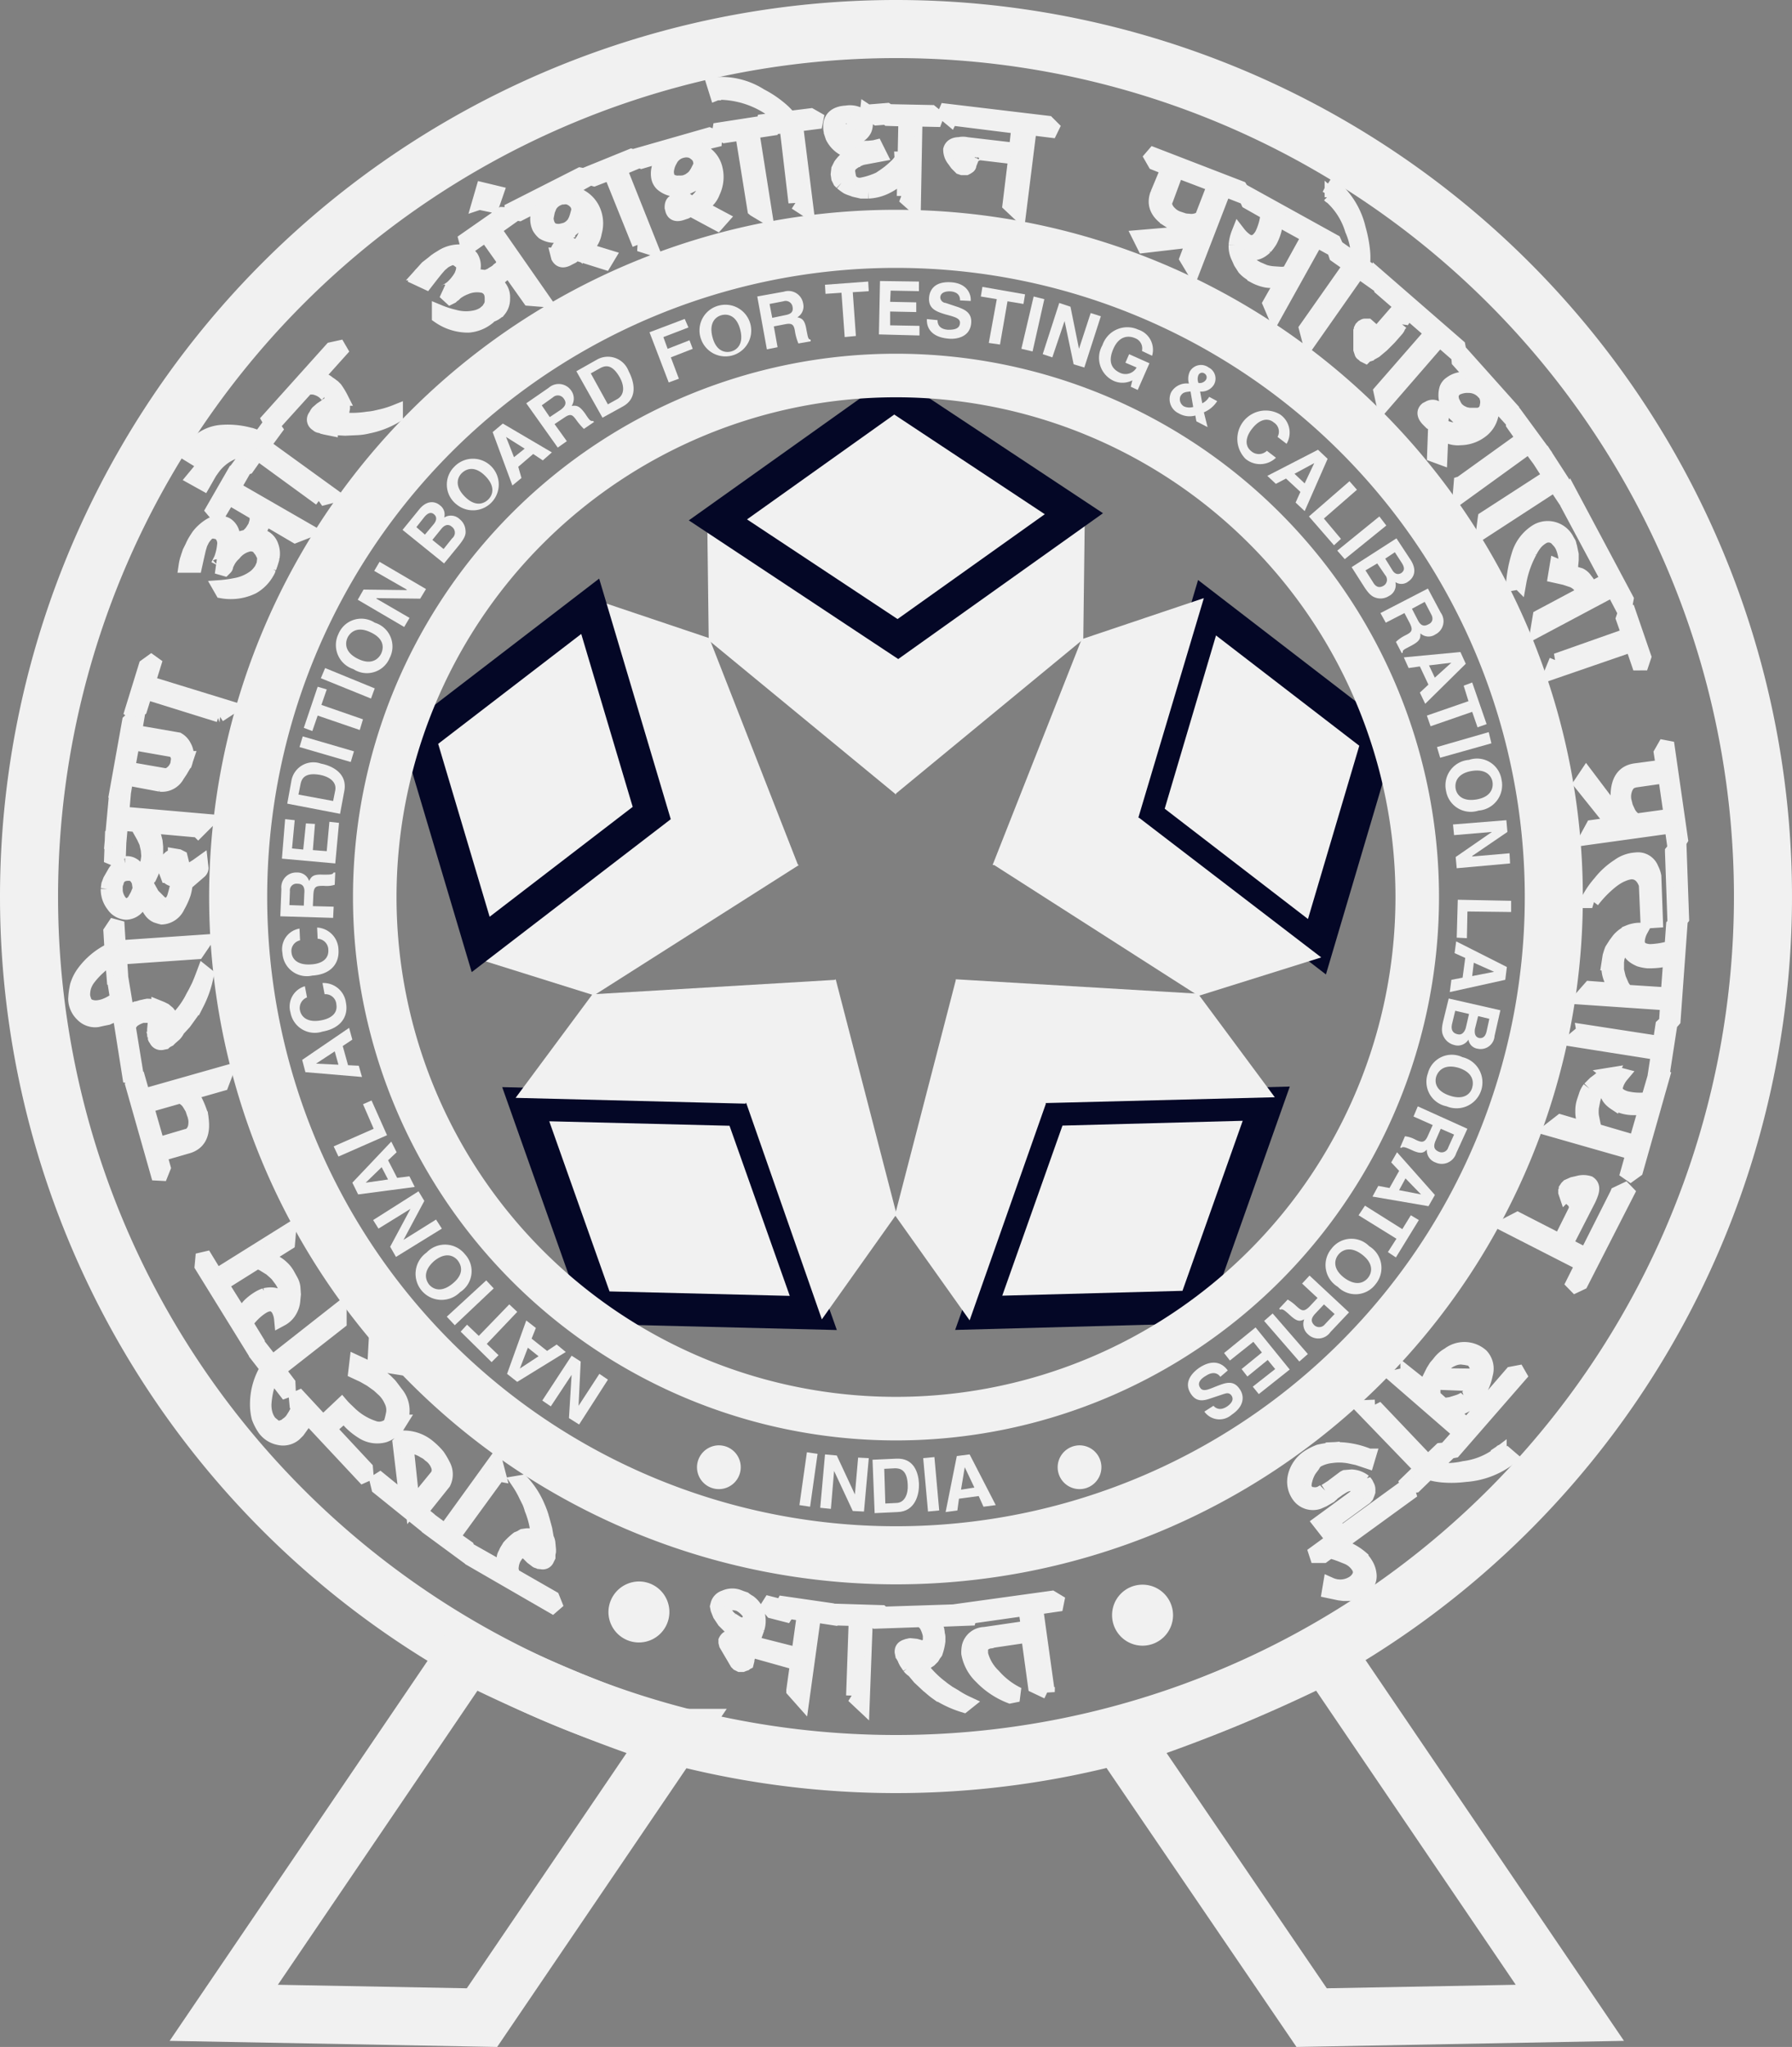 <svg xmlns="http://www.w3.org/2000/svg" width="123.466" height="140.945" viewBox="0 0 123.466 140.945">
  <rect x="0" y="0" width="123.466" height="140.945" fill="#808080" stroke="none"/>
  <g id="NABL_India1" transform="translate(2 2)">
    <path id="Path_11827" data-name="Path 11827" d="M155.4,91.618,167.641,83.2l12.241,8.418-12.241,8.418Z" transform="translate(-107.945 -58.425)" fill="none" stroke="#f1f1f1" stroke-miterlimit="2.613" stroke-width="2.271" opacity="0"/>
    <path id="Path_11828" data-name="Path 11828" d="M153.51,114.869l-.11-8.9,13.013,8.969v-.037l13.013-9.006-.11,8.9-12.9,10.623v.073Z" transform="translate(-106.68 -72.781)" fill="#f1f1f1" fill-rule="evenodd"/>
    <path id="Path_11829" data-name="Path 11829" d="M102.527,147.6,98.3,133.379l11.8-9.079,4.19,14.262Z" transform="translate(-71.834 -84.417)" fill="#f1f1f1" stroke="#f1f1f1" stroke-miterlimit="2.613" stroke-width="2.271" opacity="0"/>
    <path id="Path_11830" data-name="Path 11830" d="M117.654,149.622l-8.454-2.647,12.535-9.594H121.7L117.177,122.2l8.418,2.83,6.1,15.586.073.037Z" transform="translate(-78.727 -83.089)" fill="#f1f1f1" fill-rule="evenodd"/>
    <path id="Path_11831" data-name="Path 11831" d="M139.213,231.573l-14.85-.368L119.4,217.2l14.85.368Z" transform="translate(-85.178 -143.168)" fill="#f1f1f1" stroke="#040726" stroke-miterlimit="2.613" stroke-width="2.271"/>
    <path id="Path_11970" data-name="Path 11970" d="M19.813,14.373l-14.85-.368L0,0,14.85.368Z" transform="translate(38.664 39.746) rotate(72)" fill="#f1f1f1" stroke="#040726" stroke-miterlimit="2.613" stroke-width="2.271"/>
    <path id="Path_11832" data-name="Path 11832" d="M143.746,209.974l-5.146,7.241-5.22-14.924-.037.073-15.843-.4,5.293-7.131,16.688-.992.074-.037Z" transform="translate(-83.976 -128.37)" fill="#f1f1f1" fill-rule="evenodd"/>
    <path id="Path_11833" data-name="Path 11833" d="M224.113,217.1l-4.962,14-14.85.4,4.962-14.005Z" transform="translate(-138.87 -143.105)" fill="#f1f1f1" stroke="#040726" stroke-miterlimit="2.613" stroke-width="2.271"/>
    <path id="Path_11834" data-name="Path 11834" d="M209.479,194.792l5.293,7.131-15.806.4.037.037-5.256,14.924-5.146-7.241,4.19-16.174V193.8Z" transform="translate(-128.941 -128.37)" fill="#f1f1f1" fill-rule="evenodd"/>
    <path id="Path_11835" data-name="Path 11835" d="M239.827,124.2l11.8,9.079L247.4,147.542l-11.8-9.079Z" transform="translate(-158.664 -84.354)" fill="#f1f1f1" stroke="#040726" stroke-miterlimit="2.613" stroke-width="2.271"/>
    <path id="Path_11969" data-name="Path 11969" d="M4.227,0l11.8,9.079L11.8,23.342,0,14.262Z" transform="matrix(0.292, -0.956, 0.956, 0.292, 46.229, 37.838)" fill="#f1f1f1" stroke="#040726" stroke-miterlimit="2.613" stroke-width="2.271"/>
    <path id="Path_11836" data-name="Path 11836" d="M213.039,125.23l8.418-2.83-4.521,15.145.037-.037,12.571,9.631-8.454,2.647-14.079-9.006h-.11Z" transform="translate(-140.514 -83.215)" fill="#f1f1f1" fill-rule="evenodd"/>
    <path id="Path_11837" data-name="Path 11837" d="M127.013,80.7A35.913,35.913,0,1,1,91.1,116.613,35.917,35.917,0,0,1,127.013,80.7Z" transform="translate(-67.28 -56.844)" fill="none" stroke="#f1f1f1" stroke-miterlimit="2.613" stroke-width="3"/>
    <path id="Path_11838" data-name="Path 11838" d="M110.823,55.1A45.323,45.323,0,1,1,65.5,100.423,45.322,45.322,0,0,1,110.823,55.1Z" transform="translate(-51.091 -40.654)" fill="none" stroke="#f1f1f1" stroke-miterlimit="2.613" stroke-width="4"/>
    <path id="Path_11839" data-name="Path 11839" d="M86.033,15.8A59.733,59.733,0,1,1,26.3,75.533,59.755,59.755,0,0,1,86.033,15.8Z" transform="translate(-26.3 -15.8)" fill="none" stroke="#f1f1f1" stroke-miterlimit="2.613" stroke-width="4"/>
    <path id="Path_11840" data-name="Path 11840" d="M66.686,126.041H66.1l-.257.037-.184.11-.184.074a4.892,4.892,0,0,0-.588.551l-.11.184a1.1,1.1,0,0,0-.147.294.587.587,0,0,0-.11.294c0,.074-.037.184-.037.368l-.037.4-2.536-1.434.331.735,5.918,3.419-.294-.735-2.757-1.581-.037-.221-.037-.147a1.715,1.715,0,0,1,.184-.809l.147-.221a.287.287,0,0,1,.147-.147l.221-.11a.779.779,0,0,1,.257-.11l.11.147.074.11.294.294.294.221a.135.135,0,0,0,.11.037l.074.037c.037,0,.074.037.074,0h.037a.313.313,0,0,0,.441-.184l.074-.147v-.184l.037-.184V127l-.037-.4a.821.821,0,0,0-.11-.368l-.11-.625-.221-.809a5.9,5.9,0,0,0-.257-.7,5.809,5.809,0,0,0-1.1-1.728l-.221.037a6.287,6.287,0,0,1,.478.845l.221.441a3.431,3.431,0,0,1,.184.515,6.166,6.166,0,0,1,.441,1.911l-.184-.074Zm-2.536-4.227-.221-.845-3.455,4.779-1.4-1.029.221.772,2.9,2.132-.221-.772-.992-.7,3.161-4.338Zm-6.322,1.875L55.7,121.961l.184.772,3.6,2.9-.184-.772-.551-.441,1.617-2.022a1.293,1.293,0,0,0-.037-1.213,4.922,4.922,0,0,0-.368-.625,4.443,4.443,0,0,0-.588-.588,2.648,2.648,0,0,0-1.654-.662l-.368.368.478,4.007Zm-.037-3.86a2.641,2.641,0,0,1,1.25.4,1.321,1.321,0,0,1,.368.257,1.551,1.551,0,0,1,.588.772.8.8,0,0,1,.037.4.693.693,0,0,1-.147.331l-1.654,2.022-.441-4.19Zm-.662-3.529c-.147-.184-.294-.4-.478-.625l-.294-.294c-.184-.147-.478-.368-.845-.625l-.588-.368-.551-.257-.074.625.551.257.515.294.515.368.4.368a2.355,2.355,0,0,1,.478.7,1.433,1.433,0,0,1,.147.845,5.014,5.014,0,0,1-.147.625l-.037.11-.074.11a1.112,1.112,0,0,1-1.14.184,4.327,4.327,0,0,1-1.581-.956c-.184-.184-.4-.368-.588-.588l-1.287,1.213-1.875-2.022.074.772,4.815,5.146L55,121.409l-2.536-2.72,1.029-.919.11.11.11.11.037.037.037.037.037.037a4.272,4.272,0,0,0,.919.772,1.855,1.855,0,0,0,1.544.257,2,2,0,0,0,.662-.4l.221-.221.184-.294a1.851,1.851,0,0,0-.221-1.911ZM59,114.278l-2.941-.478.11-2.794-.368-.147-.184,3.345,3.455.551L59,114.278Zm-8.638,2.977a2.783,2.783,0,0,1-.331.662,1.376,1.376,0,0,1-.441.478.751.751,0,0,1-.331.184.584.584,0,0,1-.588-.074c-.074-.074-.184-.147-.294-.257a1.769,1.769,0,0,1-.294-.588,2.266,2.266,0,0,1-.074-.735,6.114,6.114,0,0,1,.147-.956,6.725,6.725,0,0,1,.4-1.066l1.14,1.47-.037-.809-.7-.919,4.227-3.308v-.845l-4.632,3.639-1.1-1.4v.809l.772.992a4.671,4.671,0,0,0-.7,2.463,3.7,3.7,0,0,0,.11.919,3.521,3.521,0,0,0,.4.772,1.6,1.6,0,0,0,.992.625,1.218,1.218,0,0,0,1.066-.257l.221-.221.184-.257a2.056,2.056,0,0,0,.184-.294l.147-.368-.478-.662ZM49.74,110.6a1.615,1.615,0,0,0,.257-.809l.037-.368L50,108.948a1.24,1.24,0,0,0-.147-.441l-.221-.4a1.935,1.935,0,0,0-.441-.551,2,2,0,0,0-.625-.4l-.257-.11-.331-.11L49.63,105.9l.074-.845-5,3.124-.919-1.507-.074.809,3.749,6.065.074-.809-.809-1.323a3.9,3.9,0,0,1,1.1-1.1c.515-.331.882-.257,1.14.11a1.738,1.738,0,0,1,.221.7,1.474,1.474,0,0,0,.551-.515Zm-.441-.478-.037-.11-.037-.11-.074-.11c-.184-.331-.588-.4-1.1-.294a2.245,2.245,0,0,0-.515.257,3.359,3.359,0,0,0-.588.478c-.184.221-.368.4-.551.662l-1.36-2.169,2.463-1.544a1.575,1.575,0,0,1,.478.184l.478.294c.074.074.221.184.441.4l.331.441.147.257a3.336,3.336,0,0,1,.147.588.792.792,0,0,1-.074.4,1.242,1.242,0,0,1-.221.441l.074-.074Zm-6.58-10.881c.772-.221,1.1-.845.956-1.911a1.306,1.306,0,0,0-.074-.368,6.056,6.056,0,0,0-.331-.809,3.529,3.529,0,0,0-.515-.551l2.316-.662.294-.772-5.7,1.617-.441-1.544-.294.735,1.838,6.47.294-.735-.257-.919,1.911-.551Zm-2.058-.11-.772-2.683,2.316-.662a1.192,1.192,0,0,1,.625.478l.221.368.147.441a1.468,1.468,0,0,1,.074.7.969.969,0,0,1-.257.588.7.7,0,0,1-.368.184l-1.985.588Zm1.066-8.6-.11-.147-.257-.331-.221-.184-.221-.11-.184-.074a3.432,3.432,0,0,0-.772-.11l-.184.037c-.11.037-.221.037-.294.074-.147.037-.257.074-.294.074-.074.037-.147.11-.294.184l-.331.221L38.088,87.3l-.368.735,1.066,6.727.368-.7L38.639,90.9l.147-.147.11-.147a1.972,1.972,0,0,1,.735-.368h.478l.221.074a.592.592,0,0,1,.257.147l-.074.184-.037.147-.037.4v.368c0,.074.037.074.037.11v.074a.128.128,0,0,0,.037.074l.037.037a.358.358,0,0,0,.4.257l.184-.037c.037-.037.11-.074.147-.11l.147-.074.11-.11.294-.257a1.283,1.283,0,0,0,.221-.331l.441-.478.478-.662c.11-.147.221-.368.4-.662a7.189,7.189,0,0,0,.662-1.948l-.184-.147c-.11.294-.221.588-.368.919l-.221.441c-.037.074-.147.257-.257.478A5.893,5.893,0,0,1,41.8,90.679l-.074-.147Zm-3.97-1.36a2.822,2.822,0,0,1-.662.368,1.932,1.932,0,0,1-.625.147,1.133,1.133,0,0,1-.368-.037.669.669,0,0,1-.478-.368c-.037-.11-.074-.221-.11-.368a2.036,2.036,0,0,1,.074-.662,1.994,1.994,0,0,1,.368-.662,5.424,5.424,0,0,1,.662-.7,4.962,4.962,0,0,1,.919-.662l.147,1.838.441-.7-.074-1.14,5.33-.368.478-.7-5.881.4-.11-1.764-.441.662.074,1.25a5,5,0,0,0-1.985,1.654,2.957,2.957,0,0,0-.4.845A5.573,5.573,0,0,0,35,89.1a1.523,1.523,0,0,0,.478,1.066,1.207,1.207,0,0,0,1.029.368l.331-.074.368-.074c.074-.037.184-.074.331-.147l.331-.221-.11-.845Zm1.617-11.836.331.588.184.4.11.478.037.441a3.508,3.508,0,0,1-.147.772,4.347,4.347,0,0,1-.331.845c-.184-.7-.515-1.066-.956-1.1h-.184a.279.279,0,0,0-.147.074l-.147.11a.508.508,0,0,0-.147.11,1.44,1.44,0,0,0-.294.368l-.294.515-.11.294-.037.294a1.735,1.735,0,0,0,.368,1.1,1.132,1.132,0,0,0,.882.515,1.068,1.068,0,0,0,.956-.7,1.579,1.579,0,0,0,.184-.588,3.714,3.714,0,0,0,.588,1.213.934.934,0,0,0,.368.294c.11.037.221.074.368.11a1.279,1.279,0,0,0,1.1-.772,4.707,4.707,0,0,0,.4-.882,4.026,4.026,0,0,0,.147-.992l.331-.147.257-.147.368-.221a.318.318,0,0,0,.11-.221l-.037-.331-.257.184-.294.184-.294.147-.294.11-.257-1.029-.147-.074-.221-.037a.64.64,0,0,0-.515.331l-.074.147-.074.221.037.368.11.294a.443.443,0,0,0,.184.184.569.569,0,0,0,.294.074h.11l.074-.037v.478c-.037.184-.11.478-.221.845-.147.331-.331.478-.588.478a.711.711,0,0,1-.441-.221l-.368-.368a.914.914,0,0,1-.184-.257l-.368-.662.184-.331.147-.257a3.953,3.953,0,0,0,.368-1.507v-.4l-.037-.368-.037-.147-.037-.147-.11-.294-.147-.294-.809-.037Zm-1.323-.221-.515.625-.074,1.948.515-.551.074-2.022Zm-.294,4.3a.922.922,0,0,1,.074-.368.711.711,0,0,1,.4-.515,1.088,1.088,0,0,1,.368-.073h.11q.441,0,.662.551l.037.221.037.294-.184.441-.184.331a.791.791,0,0,1-.551.368h-.11l-.11-.037-.11-.074-.11-.11a1.45,1.45,0,0,1-.331-1.029Zm5.7-3.933.625-.625L38.2,76.343l.147-1.728-.551.588-.331,3.6.551-.588L38.124,77l5.33.478ZM38.6,73.256l.331-1.8,2.72.478a.657.657,0,0,1,.368.331l.074.257-.037.257L42.021,73c0,.037-.037.074-.074.147a1.161,1.161,0,0,1-.515.515.81.81,0,0,1-.294.037L38.6,73.256Zm2.242,1.066a1.191,1.191,0,0,0,1.176-.625l.221-.331.257-.441.037-.037.037-.11.037-.147.037-.11a1.237,1.237,0,0,0-.147-.809,1.128,1.128,0,0,0-.441-.478l-2.977-.515.221-1.287-.588.551-.956,5.33.588-.551.147-.882,2.353.441Zm4.043-4.779.735-.478L40,67.337l.515-1.654-.662.478-1.066,3.455.662-.478.368-1.176,5.073,1.581ZM48.564,58.7a1.5,1.5,0,0,0-.074-.809,1.02,1.02,0,0,0-.515-.588.489.489,0,0,0-.294-.11.406.406,0,0,0-.294,0l.074-.074.074-.11.074-.074.074-.11.147-.294.11-.441.037-.074.037-.074,2.132,1.25.845-.331-5.109-2.941.845-1.47-.735.331L44.3,55.722l.7-.257.551-.919,1.875,1.1.074.257v.257l-.037.147-.037.11-.037.147-.074.11-.11.184c-.037.037-.074.11-.11.147l-.147.147-.11.11-.294.074a1.2,1.2,0,0,0-.515.331l-.221.294a2.071,2.071,0,0,0,0-.956.962.962,0,0,0-.441-.588,1.136,1.136,0,0,0-1.029.037,3.024,3.024,0,0,0-.845.735c-.074.11-.147.221-.257.4a3.279,3.279,0,0,0-.184.368l-.184.368-.147.441a3.15,3.15,0,0,0-.11.478h.625l.147-.662.11-.478.11-.368.147-.294a2.04,2.04,0,0,1,.221-.294.661.661,0,0,1,.551-.257l.368.074a.92.92,0,0,1,.368.882,3.648,3.648,0,0,1-.221.956l-.147.294-.074.147c-.037.037-.037.074-.074.074l.515.147.074-.074a.135.135,0,0,0,.037-.11l.037-.11.074-.147a1.877,1.877,0,0,1,.441-.588,1.788,1.788,0,0,1,1.1-.662.92.92,0,0,1,.478.11.443.443,0,0,1,.184.184l.147.184.147.294a.717.717,0,0,1,.037.294l-.037.331-.147.331a2.33,2.33,0,0,1-.4.478,3.1,3.1,0,0,1-1.4.625,8.3,8.3,0,0,1-1.066.147l.147.257a3.442,3.442,0,0,0,2.1-.294,2.641,2.641,0,0,0,.919-.882l.11-.184.037-.074.037-.11.037-.074a6.728,6.728,0,0,0,.221-.7Zm3.308-4.043.845-.221L47.939,50.98l1.029-1.4L48.2,49.8l-2.132,2.9.772-.221.7-.992,4.338,3.161Zm-6.837-3.272a6.533,6.533,0,0,0-1.544,1.434l-.331.4.662.368.147-.257.147-.257.147-.257.184-.257a3.253,3.253,0,0,1,1.213-1.029,3.008,3.008,0,0,1,1.764-.294l.147-.221a3.085,3.085,0,0,0-2.536.368Zm2.426-.992a5.757,5.757,0,0,0-2.389-.331,2.713,2.713,0,0,0-1.911.992.922.922,0,0,0-.184.294l-.147.257.478.294.294-.368a2.532,2.532,0,0,1,.809-.7,3.383,3.383,0,0,1,2.132-.331,4.864,4.864,0,0,1,1.213.294l.147-.257-.441-.147Zm5.845-1.4.037-.184.074-.4v-.257l-.074-.221-.037-.184a5.033,5.033,0,0,0-.4-.662l-.147-.147c-.11-.074-.184-.147-.257-.184-.11-.074-.184-.147-.257-.184a1.709,1.709,0,0,0-.331-.11l-.368-.11,1.948-2.169-.845.184-4.558,5.073.772-.147,2.132-2.353.221.037h.184a1.636,1.636,0,0,1,.735.331l.184.184a.2.2,0,0,1,.11.184l.074.221a.865.865,0,0,1,.074.294l-.184.074h-.11l-.331.221-.257.221c-.037.037-.037.074-.074.11l-.037.074a.114.114,0,0,0-.037.074l-.037.037a.349.349,0,0,0,.074.478l.147.11a.275.275,0,0,0,.184.037l.147.074.147.037.368.074a1.379,1.379,0,0,0,.368-.037l.625.037.809-.037a3.82,3.82,0,0,0,.772-.11,5.922,5.922,0,0,0,1.911-.735v-.257a6.721,6.721,0,0,1-.919.294l-.478.11a4.152,4.152,0,0,1-.515.074,7.314,7.314,0,0,1-1.985.037l.147-.184Zm10.881-7.352a1.154,1.154,0,0,0,.257-.772,1.128,1.128,0,0,0-.221-.772A1.6,1.6,0,0,0,64,39.842a.921.921,0,0,0-.257-.147l.11-.037.11-.074.11-.037.074-.074.257-.221.294-.331h.074l.074-.074,1.434,2.022.919.074-3.382-4.852,1.4-.992-.809-.037-2.794,1.948.772.074.882-.625,1.25,1.764-.037.257-.11.221-.11.11-.11.074-.11.11-.11.074-.184.11a.8.8,0,0,1-.184.11l-.184.074-.147.037-.294-.037a.922.922,0,0,0-.588.11l-.331.184a1.853,1.853,0,0,0,.4-.882,1.1,1.1,0,0,0-.147-.735,1.046,1.046,0,0,0-.919-.4,2.217,2.217,0,0,0-1.066.331c-.11.074-.257.147-.4.257-.074.037-.184.147-.331.257l-.331.257-.331.368a1.791,1.791,0,0,0-.294.368l.551.257.4-.515.294-.368.257-.294.257-.221a1.49,1.49,0,0,1,.331-.184.632.632,0,0,1,.625,0l.294.221c.184.257.147.551-.037.956a3.2,3.2,0,0,1-.625.772,2.507,2.507,0,0,1-.257.184l-.147.074a.135.135,0,0,1-.11.037l.4.368.074-.037.074-.074.11-.074.11-.11a2.644,2.644,0,0,1,.662-.368,2.028,2.028,0,0,1,1.287-.11.89.89,0,0,1,.4.294l.11.221.037.257v.331a1.136,1.136,0,0,1-.074.294l-.184.294-.257.221a1.761,1.761,0,0,1-.588.257,3.016,3.016,0,0,1-1.507-.037,6.631,6.631,0,0,1-1.029-.331v.294a3.5,3.5,0,0,0,2.022.625,2.433,2.433,0,0,0,1.213-.441l.147-.11.037-.037.074-.074.037-.037a1.245,1.245,0,0,0,.588-.368Zm-1.36-7.388.882.184L64,33.593l-.919-.221-.257.882Zm5.918-.735a2.617,2.617,0,0,1,1.176.4,1.976,1.976,0,0,1,.7.772,2.205,2.205,0,0,1,.147,1.617,1.681,1.681,0,0,1-.772,1.176L71.685,38l-.221.368-1.985-.625-.257.221-.221.11c-.368.221-.588.184-.735-.074l-.037-.147a.57.57,0,0,1,.074-.441c.037-.074.147-.11.257-.221l.221-.074a.458.458,0,0,1,.441.11l.221.184a1.849,1.849,0,0,0,.772-1.25v-.331l-.037-.4-.037-.221-.037-.257-.11.184-.257.368-.4.441-.257.221c-.074.037-.147.074-.147.11l-.11.037a1.525,1.525,0,0,1-1.581,0,1.439,1.439,0,0,1-.294-.368,1.385,1.385,0,0,1,.074-1.25,4.246,4.246,0,0,1,.294-.551l-1.728.882-.809-.147,5-2.536.809.147-1.838,1.029Zm-1.213,1.323a1.239,1.239,0,0,0-.037.809,1.336,1.336,0,0,0,.11.257l.147.184a1.073,1.073,0,0,0,.735.11,2.98,2.98,0,0,0,.4-.11l.221-.147.221-.221.074-.147.074-.147.074-.221.11-.4v-.184L69.59,34.4a1.063,1.063,0,0,0-.4-.4.817.817,0,0,0-.588-.11.734.734,0,0,0-.331.074,1.21,1.21,0,0,0-.735.882Zm6.322,2.279.809.257-2.169-5.44,1.581-.662-.772-.221-3.345,1.36.772.221,1.14-.441,1.985,4.926Zm3.566-6.764a2.9,2.9,0,0,1,1.1.625,1.779,1.779,0,0,1,.551.882,2.374,2.374,0,0,1-.147,1.654,1.639,1.639,0,0,1-.992.992l1.581.845-.294.331L77.383,34.7l-.331.184-.221.074c-.4.147-.625.074-.7-.221l-.037-.147c0-.184.037-.331.184-.4a2.18,2.18,0,0,1,.294-.147L76.795,34a.474.474,0,0,1,.4.184l.184.221a1.9,1.9,0,0,0,.992-1.066L78.449,33l.037-.4v-.478l-.147.184-.331.331L77.53,33l-.294.147c-.073.037-.147.037-.184.074l-.11.037a1.518,1.518,0,0,1-1.544-.294.876.876,0,0,1-.221-.4,1.44,1.44,0,0,1,.294-1.213,3.482,3.482,0,0,1,.4-.478L74,31.424l-.735-.294,5.4-1.544.735.294-1.985.478Zm-1.47,1.029a1.789,1.789,0,0,0-.221.809c0,.074.037.147.037.257l.11.221a.936.936,0,0,0,.7.221,1.648,1.648,0,0,0,.441-.037l.257-.11.257-.184.11-.11.11-.147.11-.184.184-.368.037-.184-.037-.221a.817.817,0,0,0-.331-.478.883.883,0,0,0-.551-.221,1.133,1.133,0,0,0-.368.037,1.229,1.229,0,0,0-.845.7Zm5.845,3.345.735.441-.919-5.808,1.691-.257-.7-.368-3.566.551.7.368,1.213-.184.845,5.256Zm2.83-.478.735.478-.735-5.845,1.728-.221-.7-.4-3.566.441.7.4L84,28.961l.625,5.293Zm-5.44-7.536h.074l.037-.037h.147A6.4,6.4,0,0,1,83.962,28.7l.368-.074a4.691,4.691,0,0,0-.845-.882A7.091,7.091,0,0,0,82.2,26.9a5.011,5.011,0,0,0-3.2-.772l.184.588Zm10.807,3.749-.368.037H89.44a1.876,1.876,0,0,1-1.434-.441,2.748,2.748,0,0,1-.4-.478l.294.147.331.037h.221a.979.979,0,0,0,.919-.551,1.088,1.088,0,0,0,.073-.368.648.648,0,0,0-.294-.551,1.393,1.393,0,0,0-1.029-.221c-.772.037-1.139.4-1.1,1.029,0,.147.037.221.037.294l.11.331a1.9,1.9,0,0,0,.772.809l.257.184.368.221a2.361,2.361,0,0,0-.845.735l-.147.294-.037.331.037.257.11.221.037.037.037.037.037.037a3.853,3.853,0,0,0,.4.294c.147.074.294.11.478.184l.478.11h.478a3.02,3.02,0,0,0,1.25-.331,3.81,3.81,0,0,0,.441-.257l.294-.221.4-.331-.074-1.1a1.788,1.788,0,0,1-.4.515,6.389,6.389,0,0,1-.551.478l-.257.184-.331.221a5.274,5.274,0,0,1-1.25.4.846.846,0,0,1-.845-.4v-.074l-.037-.147-.037-.221a.678.678,0,0,1,.184-.588,2.243,2.243,0,0,1,.809-.441l.588-.11.588-.11-.257-.515-.147.037Zm-.441-2.463.662.441,1.36-.11L90.91,27.9l-1.36.11Zm-1.176.368a.5.5,0,0,1,.478.257.531.531,0,0,1,.074.257.275.275,0,0,1-.037.184l-.074.147a.313.313,0,0,1-.184.11l-.257.037h-.257a1.1,1.1,0,0,1-.515-.221l-.184-.257.037-.184.184-.184.11-.074.11-.074.11-.037.11-.037a1.593,1.593,0,0,0,.184-.037h.11c-.037.11,0,.11,0,.11Zm3.713,5.44.662.588.11-5.881,1.728.037-.625-.515-3.6-.074.625.515,1.213.037-.11,5.293Zm3.2-5.367,4.705.588-.184,1.617-3.419-.4a1.046,1.046,0,0,0-.478,0c-.331,0-.551.11-.625.368a1.091,1.091,0,0,0,.257.7l.184.257.257.257.11.037h.257l.074-.037.11-.074c.037-.037.037-.037.037-.11l.221-.551a.128.128,0,0,1,.037-.074l.074-.037.074-.037.184-.074.147-.037,2.463.294-.4,3.272.625.588.735-5.881,1.8.221-.551-.551L94.622,27.9l.662.551Zm14.262,5.22c-.294.772.037,1.4.956,1.911a1.306,1.306,0,0,0,.331.147,4.82,4.82,0,0,0,.845.221,2.626,2.626,0,0,0,.735-.074l-.845,2.242.441.735,2.132-5.514,1.507.588-.4-.662-6.286-2.426.4.7.919.368-.735,1.764Zm1.323-1.617,2.61.993-.882,2.279a1.341,1.341,0,0,1-.735.221l-.441-.037-.441-.147a1.439,1.439,0,0,1-.588-.368,1.108,1.108,0,0,1-.331-.551.727.727,0,0,1,.074-.4l.735-1.985Zm1.8,4.227-4.338.368.294.588,3.786-.441.257-.515Zm2.279.919a1.675,1.675,0,0,0,.184.845l.147.331.257.4a1.858,1.858,0,0,0,.331.294l.368.257a2.761,2.761,0,0,0,.662.257,1.685,1.685,0,0,0,.735.037l.294-.037.331-.074L117.3,41.2l.331.772,2.867-5.146,1.544.845-.331-.735-6.249-3.455.331.735,1.36.772a4.175,4.175,0,0,1-.4,1.47c-.294.515-.662.662-1.066.441a2.354,2.354,0,0,1-.551-.515,2.736,2.736,0,0,0-.184.809Zm.625.257.11.074.074.074.11.037c.331.184.7.074,1.1-.294a3.448,3.448,0,0,0,.331-.441,3.4,3.4,0,0,0,.294-.735c.074-.294.11-.551.184-.809l2.206,1.213-1.4,2.536a1.916,1.916,0,0,1-.515.074l-.551-.037a2.933,2.933,0,0,1-.588-.11l-.515-.221-.257-.147a2.418,2.418,0,0,1-.441-.441,1.317,1.317,0,0,1-.147-.4,1.046,1.046,0,0,1,0-.478v.11ZM119.8,42.93l.221.845L123.4,38.96l1.4.992-.257-.772L121.6,37.122l.257.772.992.7L119.8,42.93Zm1.581-9.19.037.037.037.037.11.074a5,5,0,0,1,1.4,2.242,4.9,4.9,0,0,1,.4,2.426l.294.221a4.377,4.377,0,0,0,.037-1.213,9,9,0,0,0-.294-1.507,5.373,5.373,0,0,0-1.691-2.83l-.331.515Zm2.757,10.954.4-.221.478-.4.515-.515.515-.588a.6.6,0,0,0,.11-.221l.147-.184a.393.393,0,0,1,.11-.184l.4-.588,1.654,1.434-3.529,4.043.184.845,3.86-4.448,1.434,1.25-.147-.772-5.33-4.632.037.662,1.4,1.213-1.691,1.948-.662-.588h-.184c-.037,0-.074.037-.147.073l-.073.074-.037.074v.074l-.037.074v1.25l.074.221q0,.055.11.11l.074.074.074.037c.074-.074.147-.074.257-.11Zm8.454,3.051a2.777,2.777,0,0,1-.074,1.25,1.817,1.817,0,0,1-.551.882,2.416,2.416,0,0,1-1.544.588,1.687,1.687,0,0,1-1.323-.441l-.074,1.764-.4-.147.074-2.058L128.4,49.4l-.184-.184c-.294-.294-.331-.551-.11-.735l.147-.074a.473.473,0,0,1,.441-.037,1.174,1.174,0,0,1,.257.221l.11.184a.628.628,0,0,1,.037.441l-.147.257a1.685,1.685,0,0,0,1.4.4l.331-.074.4-.147.221-.074.257-.11-.221-.074-.441-.147-.551-.257-.257-.184c-.073-.074-.11-.11-.147-.11l-.073-.074a1.553,1.553,0,0,1-.4-1.544.734.734,0,0,1,.294-.368,1.447,1.447,0,0,1,1.213-.257c.147.037.368.074.625.147l-1.287-1.434-.074-.809,3.749,4.19.074.809-1.47-1.617Zm-1.581-.882a1.769,1.769,0,0,0-.809.147.768.768,0,0,0-.221.147l-.147.221a.947.947,0,0,0,.11.735,1.607,1.607,0,0,0,.221.368l.221.184.294.147.147.037.184.037h.625l.184-.037.184-.11a.771.771,0,0,0,.257-.515,1.05,1.05,0,0,0-.037-.588.58.58,0,0,0-.184-.294,1.372,1.372,0,0,0-1.029-.478Zm-.551,6.727-.074.882,4.779-3.455,1.029,1.4.037-.809L134.1,48.7l-.037.809.7.992-4.3,3.088Zm1.654,2.426-.11.845,4.926-3.2.956,1.434.073-.809-1.948-3.014-.073.809.662,1.029-4.485,2.9Zm3.088,2.279a3.067,3.067,0,0,1,.4-.625,1.948,1.948,0,0,1,.441-.368.808.808,0,0,1,1.1.184,1.631,1.631,0,0,1,.294.4,2.857,2.857,0,0,1,.221,1.617h-.037l-.074-.037-.221-.074-.257-.11-.11.662.662.147.551.184a1.367,1.367,0,0,1,.662.625l.037.11.074.147L135.9,62.779l-.147.882,5.183-2.757.772,1.47.147-.809-3.786-7.094-.221.625,2.757,5.146-1.176.625a3.067,3.067,0,0,0-.4-.625.944.944,0,0,0-.368-.331l-.368-.11-.331-.147.074-.4.037-.4v-.368l-.11-.515c-.037-.074-.037-.184-.073-.257l-.11-.184a1.489,1.489,0,0,0-2.059-.662,2.869,2.869,0,0,0-1.287,1.691,8.786,8.786,0,0,0-.368,1.911l.4-.074a6.964,6.964,0,0,1,.735-2.1Zm1.838,7.5-.331.809,5.551-1.911.551,1.617.257-.772-1.176-3.419-.257.772.4,1.14-5,1.764Zm5.44,7.572q-1.213.165-1.213,1.764a1.251,1.251,0,0,0,.037.368,2.574,2.574,0,0,0,.221.845,3.329,3.329,0,0,0,.4.588l-2.389.331-.4.735,5.845-.809.221,1.581.4-.662-.956-6.653-.4.7.147.956-1.911.257Zm2.058.368.4,2.757-2.389.331A1.3,1.3,0,0,1,142,76.27l-.184-.4-.11-.441a1.523,1.523,0,0,1,.037-.7,1.168,1.168,0,0,1,.331-.551,1.317,1.317,0,0,1,.4-.147l2.058-.294Zm-2.83,3.419L139.1,73.7l-.368.551,2.389,2.977.588-.074Zm-.735,3.713a2.981,2.981,0,0,1,.662-.368,2.065,2.065,0,0,1,.551-.147c.478,0,.809.257,1.029.845l.11,2.536.551-.037-.11-3.051a1.95,1.95,0,0,0-.184-.515.986.986,0,0,0-1.066-.625,2.237,2.237,0,0,0-1.213.441,5.1,5.1,0,0,0-1.25,1.14,5.919,5.919,0,0,0-.772,1.1l.221.147a7.707,7.707,0,0,1,1.47-1.47Zm4.043-1.911.184,5.22.478-.625-.184-5.183-.478.588ZM142.041,84.5a1.92,1.92,0,0,0-.7.515l-.221.294-.257.4c-.074.184-.11.331-.147.441l-.074.478a2.341,2.341,0,0,0,.037.7,2.258,2.258,0,0,0,.257.662l.147.221.221.294-1.948-.147-.551.625,5.881.4-.11,1.764.515-.588.515-7.131-.515.588-.11,1.544a5.568,5.568,0,0,1-1.507.257c-.588-.037-.882-.294-.845-.772a1.909,1.909,0,0,1,.221-.7,1.978,1.978,0,0,0-.809.147Zm.073.662-.037.11-.037.11v.11c-.037.368.221.662.735.882a2.933,2.933,0,0,0,.551.11,5.964,5.964,0,0,0,.772-.037,5.219,5.219,0,0,0,.809-.184l-.184,2.536-2.867-.184a3.848,3.848,0,0,1-.294-.4l-.221-.515c-.037-.11-.074-.294-.147-.588v-.551l.037-.294c.037-.11.11-.331.221-.588a1.119,1.119,0,0,1,.294-.294,4,4,0,0,1,.4-.221Zm-3.2,6.175-.662.551,5.808.919-.257,1.691.588-.551.551-3.566-.588.551-.184,1.213-5.256-.809Zm1.838,2.977a1.514,1.514,0,0,0-.772.368l-.294.221-.368.368a1.5,1.5,0,0,0-.221.4l-.147.441a1.989,1.989,0,0,0-.11.7,1.853,1.853,0,0,0,.11.7l.11.257.147.331-1.875-.551-.662.515,5.661,1.617-.478,1.691.662-.478,1.948-6.874-.662.478-.441,1.507a4.1,4.1,0,0,1-1.544-.074c-.588-.184-.809-.478-.662-.919a1.994,1.994,0,0,1,.368-.662,1.854,1.854,0,0,0-.772-.037Zm-.074.662-.037.11-.037.074-.037.11c-.11.368.074.7.515.992a3.1,3.1,0,0,0,.515.221,2.444,2.444,0,0,0,.772.11,6.507,6.507,0,0,0,.845-.037l-.7,2.426-2.757-.809a1.442,1.442,0,0,1-.184-.478l-.11-.551a2.975,2.975,0,0,1,0-.588l.11-.551.074-.257c.074-.11.184-.294.331-.515a.869.869,0,0,1,.331-.221.979.979,0,0,1,.441-.11l-.074.074Zm.551,7.536-2.132,4.227-1.434-.735,1.581-3.088a3.828,3.828,0,0,0,.184-.441c.11-.331.073-.551-.147-.7a1.319,1.319,0,0,0-.772,0l-.331.074-.331.147-.074.074-.074.11v.074l-.037.074v.074l.037.11a.079.079,0,0,0,.074.073l.441.4.074.074.037.074.037.11.037.184v.147l-1.1,2.206-2.941-1.507-.772.4,5.257,2.683-.809,1.617.7-.331,3.345-6.543-.845.4ZM126.786,114.94l-.809.184,4.448,3.86-1.213,1.36.772-.147,4.742-5.44-.772.147-3.088,3.566-1.287-1.14a1.849,1.849,0,0,0,.956-.147,2.155,2.155,0,0,0,.7-.478c.037-.074.11-.11.147-.147a3.479,3.479,0,0,0,.772-1.617,1.31,1.31,0,0,0-.294-1.287,1.764,1.764,0,0,0-2.242-.074,2.014,2.014,0,0,0-.662.588l-.221.257-.184.294-.074.147-.073.147a1.752,1.752,0,0,0-.184.809v.257l-1.434-1.14Zm4.668.662-.147.368-.221.331c-.147.147-.257.294-.368.331a1.969,1.969,0,0,1-.478.221l-.478.147-.515.074-.662-.588-.037-.257v-.515l.037-.11.037-.11,2.83.11Zm-.074-1.544a4.921,4.921,0,0,1,.221.441.946.946,0,0,1,.037.551l-2.794-.037.184-.368.221-.294a1.462,1.462,0,0,1,.588-.441,1.442,1.442,0,0,1,.662-.147l.294.037.368.073c.037.037.074.074.11.074l.11.11Zm-6.837,3.124-.882.037,4.08,4.227-1.25,1.213.809-.074,2.573-2.5-.809.074-.882.845-3.639-3.823Zm8.785,3.051-.074.037-.037.037-.11.11a5.011,5.011,0,0,1-2.426.993,5.472,5.472,0,0,1-2.463,0l-.221.221a5,5,0,0,0,1.213.257,7.43,7.43,0,0,0,1.544-.037,5.631,5.631,0,0,0,3.088-1.176l-.515-.441Zm-11.726-.11a6.864,6.864,0,0,0-.919.147,3.807,3.807,0,0,0-.772.4,2.169,2.169,0,0,0-.882,1.287,1.628,1.628,0,0,0,.257,1.323,1.186,1.186,0,0,0,1.36.441l.331-.147.441-.257c.073-.074.147-.11.184-.184l.257-.184.294-.221.147-.074a1.255,1.255,0,0,1,.809-.184,1.174,1.174,0,0,1,.257.221.335.335,0,0,1,0,.441l-.037.037-.037.074-.037.037-.037.073-2.463,1.8.919,1.176-1.507,1.1h.809l6.175-4.485-.809-.037-4.154,3.014-.588-.845,2.206-1.617c.074-.037.11-.11.147-.147l.074-.184.037-.11v-.11a.466.466,0,0,0-.037-.221l-.11-.221-.11-.147a1.694,1.694,0,0,0-.478-.257,1.563,1.563,0,0,0-.4-.074l-.441.037-.074.037-.735.551-.037.037-.515.331a.4.4,0,0,1-.257.11.916.916,0,0,1-.625.11.593.593,0,0,1-.331-.11l-.037-.037-.074-.037-.037-.074-.074-.073a1.39,1.39,0,0,1,.037-.662,2.351,2.351,0,0,1,.294-.7l.11-.147.11-.147.11-.184.147-.147a2.6,2.6,0,0,1,1.029-.331,3.756,3.756,0,0,1,1.287.037l.515.11.662.221.11-.368a5.809,5.809,0,0,0-2.5-.441Zm.515,7.2.551.221a1.642,1.642,0,0,1,.7.588.729.729,0,0,1,.11.662,1.149,1.149,0,0,1-.441.515,1.682,1.682,0,0,1-1.581.11l-.074.441.7.147.294.037h.294a1.726,1.726,0,0,0,.956-.294,1.4,1.4,0,0,0,.331-.331.969.969,0,0,0,.184-.735,1.611,1.611,0,0,0-.257-.7c-.11-.184-.221-.294-.294-.4a3.926,3.926,0,0,0-1.654-.845l-.551.368a4.567,4.567,0,0,1,.735.221Z" transform="translate(-31.802 -22.308)" fill="#f1f1f1" stroke="#f1f1f1" stroke-miterlimit="2.613" stroke-width="1"/>
    <path id="Path_11841" data-name="Path 11841" d="M112.979,291.676h-.588l-.257.037-.184.11-.184.074a4.879,4.879,0,0,0-.588.551l-.11.184a1.1,1.1,0,0,0-.147.294.587.587,0,0,0-.11.294c0,.074-.037.184-.037.368l-.037.4-2.536-1.434.331.735,5.918,3.419-.294-.735L111.4,294.4l-.037-.221-.037-.147a1.714,1.714,0,0,1,.184-.809l.147-.221a.287.287,0,0,1,.147-.147l.221-.11a.778.778,0,0,1,.257-.11l.11.147.073.11.294.294.294.221a.135.135,0,0,0,.11.037l.074.037c.037,0,.074.037.074,0h.037a.313.313,0,0,0,.441-.184l.074-.147v-.184l.037-.184v-.147l-.037-.4a.822.822,0,0,0-.11-.368l-.11-.625-.221-.809a5.894,5.894,0,0,0-.257-.7,5.809,5.809,0,0,0-1.1-1.728l-.221.037a6.277,6.277,0,0,1,.478.845l.221.441a3.426,3.426,0,0,1,.184.515,6.167,6.167,0,0,1,.441,1.911l-.184-.073Z" transform="translate(-78.095 -187.943)" fill="#f1f1f1"/>
    <path id="Path_11842" data-name="Path 11842" d="M105.636,285.045l-.184-.845L102,288.979l-1.4-1.029.221.772,2.9,2.132-.221-.772-.992-.7Z" transform="translate(-73.288 -185.54)" fill="#f1f1f1"/>
    <path id="Path_11843" data-name="Path 11843" d="M93.432,284.074,91.3,282.347l.184.772,3.6,2.9-.184-.772-.551-.441,1.617-2.022a1.293,1.293,0,0,0-.037-1.213,4.944,4.944,0,0,0-.368-.625,4.44,4.44,0,0,0-.588-.588,2.649,2.649,0,0,0-1.654-.662l-.368.368.478,4.007Zm-.037-3.86a2.641,2.641,0,0,1,1.25.4,1.318,1.318,0,0,1,.368.257,1.551,1.551,0,0,1,.588.772.794.794,0,0,1,.037.4.693.693,0,0,1-.147.331l-1.654,2.022-.441-4.191Z" transform="translate(-67.407 -182.694)" fill="#f1f1f1"/>
    <path id="Path_11844" data-name="Path 11844" d="M83.247,267.769c-.147-.184-.294-.4-.478-.625l-.294-.294c-.184-.147-.478-.368-.845-.625l-.588-.367-.551-.257-.074.625.551.257.515.294.515.368.4.368a2.353,2.353,0,0,1,.478.7,1.432,1.432,0,0,1,.147.845,5.01,5.01,0,0,1-.147.625l-.037.11-.074.11a1.112,1.112,0,0,1-1.139.184,4.326,4.326,0,0,1-1.581-.956c-.184-.184-.4-.368-.588-.588l-1.287,1.213L76.3,267.732l.074.772,4.815,5.146-.074-.772-2.536-2.72,1.029-.919.11.11.11.11.037.037.037.037.037.037a4.271,4.271,0,0,0,.919.772,1.856,1.856,0,0,0,1.544.257,2,2,0,0,0,.662-.4l.221-.221.184-.294a1.852,1.852,0,0,0-.221-1.911Z" transform="translate(-57.921 -173.777)" fill="#f1f1f1"/>
    <path id="Path_11845" data-name="Path 11845" d="M94.482,260.119l-2.941-.478.11-2.794-.368-.147-.184,3.345,3.455.588Z" transform="translate(-67.28 -168.149)" fill="#f1f1f1"/>
    <path id="Path_11846" data-name="Path 11846" d="M71.8,262.464a2.785,2.785,0,0,1-.331.662,1.376,1.376,0,0,1-.441.478.752.752,0,0,1-.331.184.584.584,0,0,1-.588-.074c-.074-.073-.184-.147-.294-.257a1.769,1.769,0,0,1-.294-.588,2.268,2.268,0,0,1-.073-.735,6.113,6.113,0,0,1,.147-.956,6.725,6.725,0,0,1,.4-1.066l1.14,1.47-.037-.809-.7-.919,4.227-3.308V255.7L70,259.339l-1.1-1.4v.809l.772.992a4.671,4.671,0,0,0-.7,2.463,3.7,3.7,0,0,0,.11.919,3.522,3.522,0,0,0,.4.772,1.6,1.6,0,0,0,.992.625,1.218,1.218,0,0,0,1.066-.257l.221-.221.184-.257a2.061,2.061,0,0,0,.184-.294l.147-.368-.478-.662Z" transform="translate(-53.241 -167.516)" fill="#f1f1f1"/>
    <path id="Path_11847" data-name="Path 11847" d="M64.728,246.451a1.616,1.616,0,0,0,.257-.809l.037-.368-.037-.478a1.24,1.24,0,0,0-.147-.441l-.221-.4a1.936,1.936,0,0,0-.441-.551,2.007,2.007,0,0,0-.625-.4l-.257-.11-.331-.11,1.654-1.029.073-.845-5,3.125-.919-1.507-.074.809,3.749,6.065.074-.809-.809-1.323a3.9,3.9,0,0,1,1.1-1.1c.515-.331.882-.257,1.14.11a1.738,1.738,0,0,1,.221.7,1.473,1.473,0,0,0,.551-.515Zm-.441-.478-.037-.11-.037-.11-.074-.11c-.184-.331-.588-.4-1.1-.294a2.247,2.247,0,0,0-.515.257,3.363,3.363,0,0,0-.588.478c-.184.221-.368.4-.551.662l-1.36-2.169,2.463-1.544a1.575,1.575,0,0,1,.478.184l.478.294c.074.074.221.184.441.4l.331.441.147.257a3.336,3.336,0,0,1,.147.588.792.792,0,0,1-.074.4,1.242,1.242,0,0,1-.221.441l.074-.074Z" transform="translate(-46.79 -158.156)" fill="#f1f1f1"/>
    <path id="Path_11848" data-name="Path 11848" d="M49.486,216.373c.772-.221,1.1-.845.956-1.911a1.307,1.307,0,0,0-.074-.368,6.053,6.053,0,0,0-.331-.809,3.533,3.533,0,0,0-.515-.551l2.316-.662.294-.772-5.7,1.617-.441-1.544-.294.735,1.838,6.47.294-.735-.257-.919,1.911-.551Zm-2.058-.11-.772-2.683,2.316-.662a1.192,1.192,0,0,1,.625.478l.221.368.147.441a1.469,1.469,0,0,1,.074.7.969.969,0,0,1-.257.588.7.7,0,0,1-.368.184l-1.985.588Z" transform="translate(-38.569 -139.437)" fill="#f1f1f1"/>
    <path id="Path_11849" data-name="Path 11849" d="M46.407,195.835l-.11-.147-.257-.331-.221-.184-.221-.11-.184-.074a3.437,3.437,0,0,0-.772-.11l-.184.037c-.11.037-.221.037-.294.073-.147.037-.257.074-.294.074-.074.037-.147.11-.294.184l-.331.221-.478-2.867-.368.735,1.066,6.727.368-.7-.515-3.161.147-.147.11-.147a1.973,1.973,0,0,1,.735-.368h.478l.221.074a.592.592,0,0,1,.257.147l-.074.184-.037.147-.037.4v.368c0,.074.037.074.037.11v.074a.128.128,0,0,0,.037.073l.037.037a.358.358,0,0,0,.4.257l.184-.037c.037-.037.11-.073.147-.11l.147-.073.11-.11.294-.257a1.284,1.284,0,0,0,.221-.331l.441-.478.478-.662c.11-.147.221-.368.4-.662a7.188,7.188,0,0,0,.662-1.948l-.184-.147c-.11.294-.221.588-.368.919l-.221.441c-.037.074-.147.257-.257.478a5.892,5.892,0,0,1-1.213,1.544l-.074-.147Z" transform="translate(-36.482 -127.611)" fill="#f1f1f1"/>
    <path id="Path_11850" data-name="Path 11850" d="M37.757,188.467a2.821,2.821,0,0,1-.662.368,1.932,1.932,0,0,1-.625.147,1.133,1.133,0,0,1-.368-.037.669.669,0,0,1-.478-.368c-.037-.11-.074-.221-.11-.368a2.035,2.035,0,0,1,.074-.662,1.994,1.994,0,0,1,.368-.662,5.42,5.42,0,0,1,.662-.7,4.958,4.958,0,0,1,.919-.662l.147,1.838.441-.7-.074-1.14,5.33-.368.478-.7-5.881.4-.11-1.764-.441.662.074,1.25a5,5,0,0,0-1.985,1.654,2.958,2.958,0,0,0-.4.845,5.573,5.573,0,0,0-.11.882,1.523,1.523,0,0,0,.478,1.066,1.207,1.207,0,0,0,1.029.368l.331-.074.368-.073c.074-.037.184-.074.331-.147l.331-.221-.11-.845Z" transform="translate(-31.802 -121.603)" fill="#f1f1f1"/>
    <path id="Path_11851" data-name="Path 11851" d="M43.232,165.121l.331.588.184.4.11.478.037.441a3.508,3.508,0,0,1-.147.772,4.345,4.345,0,0,1-.331.845c-.184-.7-.515-1.066-.956-1.1h-.184a.279.279,0,0,0-.147.074l-.147.11a.509.509,0,0,0-.147.11,1.44,1.44,0,0,0-.294.368l-.294.515-.11.294-.037.294a1.735,1.735,0,0,0,.368,1.1,1.132,1.132,0,0,0,.882.515,1.068,1.068,0,0,0,.956-.7,1.579,1.579,0,0,0,.184-.588,3.713,3.713,0,0,0,.588,1.213.934.934,0,0,0,.368.294c.11.037.221.074.368.11a1.279,1.279,0,0,0,1.1-.772,4.706,4.706,0,0,0,.4-.882,4.025,4.025,0,0,0,.147-.992l.331-.147.257-.147.368-.221a.318.318,0,0,0,.11-.221l-.037-.331-.257.184-.294.184-.294.147-.294.11-.257-1.029-.147-.074-.221-.037a.64.64,0,0,0-.515.331l-.074.147-.074.221.037.368.11.294a.443.443,0,0,0,.184.184.569.569,0,0,0,.294.074h.11l.074-.037v.478c-.037.184-.11.478-.221.845-.147.331-.331.478-.588.478a.711.711,0,0,1-.441-.221l-.368-.368a.914.914,0,0,1-.184-.257l-.368-.662.184-.331.147-.257a3.953,3.953,0,0,0,.368-1.507v-.4l-.037-.368-.037-.147-.037-.147-.11-.294-.147-.294-.809-.037Zm-1.323-.221-.515.625-.074,1.948.515-.551.074-2.022Zm-.294,4.3a.922.922,0,0,1,.074-.368.711.711,0,0,1,.4-.515,1.086,1.086,0,0,1,.368-.074h.11q.441,0,.662.551l.037.221.037.294-.184.441-.184.331a.79.79,0,0,1-.551.368h-.11l-.11-.037-.11-.073-.11-.11a1.45,1.45,0,0,1-.331-1.029Z" transform="translate(-35.66 -110.093)" fill="#f1f1f1"/>
    <path id="Path_11852" data-name="Path 11852" d="M47.755,160.967l.625-.625-5.845-.515.147-1.728-.551.588-.331,3.6.551-.588.11-1.213Z" transform="translate(-36.102 -105.793)" fill="#f1f1f1"/>
    <path id="Path_11853" data-name="Path 11853" d="M43.345,147.823l.331-1.8,2.72.478a.657.657,0,0,1,.368.331l.074.257-.037.257-.037.221c0,.037-.037.074-.074.147a1.162,1.162,0,0,1-.515.515.81.81,0,0,1-.294.037l-2.536-.441Zm2.242,1.066a1.191,1.191,0,0,0,1.176-.625l.221-.331.257-.441.037-.037.037-.11.037-.147.037-.11a1.237,1.237,0,0,0-.147-.809,1.128,1.128,0,0,0-.441-.478l-2.977-.515L44.044,144l-.588.551-.956,5.33.588-.551.147-.882,2.353.441Z" transform="translate(-36.545 -96.876)" fill="#f1f1f1"/>
    <path id="Path_11854" data-name="Path 11854" d="M51.4,137.66l.735-.478-5.624-1.728.515-1.654-.662.478L45.3,137.733l.662-.478.368-1.176Z" transform="translate(-38.316 -90.425)" fill="#f1f1f1"/>
    <path id="Path_11855" data-name="Path 11855" d="M61.655,104.049a1.5,1.5,0,0,0-.074-.809,1.02,1.02,0,0,0-.515-.588.489.489,0,0,0-.294-.11.406.406,0,0,0-.294,0l.074-.074.074-.11.074-.074.074-.11.147-.294.11-.441.037-.074.037-.074,2.132,1.25.845-.331L58.972,99.27l.845-1.47-.735.331-1.691,2.941.7-.257.551-.919,1.875,1.1.074.257v.257l-.037.147-.037.11-.037.147-.074.11-.11.184c-.037.037-.074.11-.11.147l-.147.147-.11.11-.294.073a1.2,1.2,0,0,0-.515.331l-.221.294a2.072,2.072,0,0,0,0-.956.962.962,0,0,0-.441-.588,1.136,1.136,0,0,0-1.029.037,3.023,3.023,0,0,0-.845.735c-.074.11-.147.221-.257.4a3.278,3.278,0,0,0-.184.368l-.184.368-.147.441a3.15,3.15,0,0,0-.11.478h.625l.147-.662.11-.478.11-.368.147-.294a2.039,2.039,0,0,1,.221-.294.661.661,0,0,1,.551-.257l.368.073a.921.921,0,0,1,.368.882,3.647,3.647,0,0,1-.221.956l-.147.294-.074.147c-.037.037-.037.074-.074.074l.515.147.074-.074a.135.135,0,0,0,.037-.11l.037-.11.074-.147a1.876,1.876,0,0,1,.441-.588,1.788,1.788,0,0,1,1.1-.662.92.92,0,0,1,.478.11.443.443,0,0,1,.184.184l.147.184.147.294a.717.717,0,0,1,.037.294l-.037.331-.147.331a2.33,2.33,0,0,1-.4.478,3.1,3.1,0,0,1-1.4.625,8.3,8.3,0,0,1-1.066.147l.147.257a3.442,3.442,0,0,0,2.1-.294,2.641,2.641,0,0,0,.919-.882l.11-.184.037-.074.037-.11.037-.074a6.732,6.732,0,0,0,.221-.7Z" transform="translate(-44.893 -67.658)" fill="#f1f1f1"/>
    <path id="Path_11856" data-name="Path 11856" d="M70.971,95.136l.845-.184L67.075,91.5l.992-1.4-.772.221-2.1,2.9L65.972,93l.7-.992Z" transform="translate(-50.901 -62.788)" fill="#f1f1f1"/>
    <path id="Path_11857" data-name="Path 11857" d="M58.506,92.585a6.533,6.533,0,0,0-1.544,1.434l-.331.4.662.368.147-.257.147-.257.147-.257.184-.257a3.252,3.252,0,0,1,1.213-1.029,3.007,3.007,0,0,1,1.764-.294l.147-.221a3.084,3.084,0,0,0-2.536.368Zm2.426-.992a5.757,5.757,0,0,0-2.389-.331,2.713,2.713,0,0,0-1.911.992.922.922,0,0,0-.184.294l-.147.257.478.294.294-.368a2.531,2.531,0,0,1,.809-.7,3.383,3.383,0,0,1,2.132-.331A4.864,4.864,0,0,1,61.226,92l.147-.257-.441-.147Z" transform="translate(-45.272 -63.509)" fill="#f1f1f1"/>
    <path id="Path_11858" data-name="Path 11858" d="M75.82,80.115l.037-.184.074-.4V79.27l-.074-.221-.037-.184a5.038,5.038,0,0,0-.4-.662l-.147-.147c-.11-.074-.184-.147-.257-.184-.11-.073-.184-.147-.257-.184a1.709,1.709,0,0,0-.331-.11l-.368-.11L76,75.3l-.845.184L70.6,80.556l.772-.147L73.5,78.057l.221.037h.184a1.636,1.636,0,0,1,.735.331l.184.184a.2.2,0,0,1,.11.184l.073.221a.865.865,0,0,1,.074.294l-.184.074h-.11l-.331.221-.257.221c-.037.037-.037.074-.074.11l-.037.074a.114.114,0,0,0-.037.074l-.037.037a.349.349,0,0,0,.074.478l.147.11a.276.276,0,0,0,.184.037l.147.074.147.037.368.073a1.379,1.379,0,0,0,.368-.037l.625.037.809-.037a3.82,3.82,0,0,0,.772-.11,5.923,5.923,0,0,0,1.911-.735v-.257a6.723,6.723,0,0,1-.919.294l-.478.11a4.138,4.138,0,0,1-.515.073,7.313,7.313,0,0,1-1.985.037l.147-.184Z" transform="translate(-54.316 -53.429)" fill="#f1f1f1"/>
    <path id="Path_11859" data-name="Path 11859" d="M104.787,57.08a1.154,1.154,0,0,0,.257-.772,1.128,1.128,0,0,0-.221-.772,1.6,1.6,0,0,0-.221-.257.922.922,0,0,0-.257-.147l.11-.037.11-.074.11-.037.074-.074.257-.221.294-.331h.074l.074-.074,1.434,2.022.919.074-3.382-4.852,1.4-.993-.809-.037-2.794,1.948.772.074.882-.625,1.25,1.764-.037.257-.11.221-.11.11-.11.074-.11.11-.11.074-.184.11a.8.8,0,0,1-.184.11l-.184.074-.147.037-.294-.037a.923.923,0,0,0-.588.11l-.331.184a1.853,1.853,0,0,0,.4-.882,1.1,1.1,0,0,0-.147-.735,1.046,1.046,0,0,0-.919-.4,2.217,2.217,0,0,0-1.066.331c-.11.074-.257.147-.4.257-.073.037-.184.147-.331.257l-.331.257-.331.368a1.791,1.791,0,0,0-.294.368l.551.257.4-.515.294-.368.257-.294.257-.221a1.489,1.489,0,0,1,.331-.184.632.632,0,0,1,.625,0l.294.221c.184.257.147.551-.037.956a3.2,3.2,0,0,1-.625.772,2.507,2.507,0,0,1-.257.184l-.147.074a.135.135,0,0,1-.11.037l.4.368.074-.037.074-.074.11-.074.11-.11a2.646,2.646,0,0,1,.662-.368,2.028,2.028,0,0,1,1.287-.11.89.89,0,0,1,.4.294l.11.221.037.257v.331a1.137,1.137,0,0,1-.073.294l-.184.294-.257.221a1.761,1.761,0,0,1-.588.257,3.016,3.016,0,0,1-1.507-.037,6.633,6.633,0,0,1-1.029-.331v.294a3.5,3.5,0,0,0,2.022.625,2.433,2.433,0,0,0,1.213-.441l.147-.11.037-.037.074-.074.037-.037a1.245,1.245,0,0,0,.588-.368Z" transform="translate(-72.403 -37.745)" fill="#f1f1f1"/>
    <path id="Path_11860" data-name="Path 11860" d="M110.7,46.845l.919.221.294-.845L110.994,46Z" transform="translate(-79.676 -34.899)" fill="#f1f1f1"/>
    <path id="Path_11861" data-name="Path 11861" d="M119.97,44.276a2.617,2.617,0,0,1,1.176.4,1.976,1.976,0,0,1,.7.772,2.206,2.206,0,0,1,.147,1.617,1.681,1.681,0,0,1-.772,1.176l1.691.515-.221.368-1.985-.625-.257.221-.221.11c-.368.221-.588.184-.735-.074l-.037-.147a.57.57,0,0,1,.074-.441c.037-.074.147-.11.257-.221l.221-.074a.458.458,0,0,1,.441.11l.221.184a1.849,1.849,0,0,0,.772-1.25v-.331l-.037-.4-.037-.221-.037-.257-.11.184-.257.368-.4.441-.257.221c-.074.037-.147.074-.147.11l-.11.037a1.525,1.525,0,0,1-1.581,0,1.44,1.44,0,0,1-.294-.368,1.385,1.385,0,0,1,.074-1.25,4.238,4.238,0,0,1,.294-.551l-1.728.882L116,45.636l5-2.536.809.147-1.838,1.029ZM118.757,45.6a1.239,1.239,0,0,0-.037.809,1.337,1.337,0,0,0,.11.257l.147.184a1.073,1.073,0,0,0,.735.11,2.981,2.981,0,0,0,.4-.11l.221-.147.221-.221.074-.147.073-.147.074-.221.11-.4v-.184l-.074-.221a1.063,1.063,0,0,0-.4-.4.817.817,0,0,0-.588-.11.734.734,0,0,0-.331.074,1.21,1.21,0,0,0-.735.882Z" transform="translate(-83.028 -33.065)" fill="#f1f1f1"/>
    <path id="Path_11862" data-name="Path 11862" d="M134.06,45.728l.845.257-2.206-5.44,1.581-.662-.772-.184L130.2,41.023l.772.221,1.1-.441Z" transform="translate(-92.008 -30.915)" fill="#f1f1f1"/>
    <path id="Path_11863" data-name="Path 11863" d="M143.254,36.372a2.9,2.9,0,0,1,1.1.625,1.779,1.779,0,0,1,.551.882,2.373,2.373,0,0,1-.147,1.654,1.639,1.639,0,0,1-.992.992l1.581.845-.294.331-1.838-.992-.331.184-.221.074c-.4.147-.625.074-.7-.221l-.037-.147c0-.184.037-.331.184-.4a2.182,2.182,0,0,1,.294-.147l.221-.037a.474.474,0,0,1,.4.184l.184.221a1.9,1.9,0,0,0,.992-1.066l.074-.331.037-.4v-.478l-.147.184-.331.331-.478.368-.294.147c-.074.037-.147.037-.184.074l-.11.037a1.518,1.518,0,0,1-1.544-.294.876.876,0,0,1-.221-.4,1.44,1.44,0,0,1,.294-1.213,3.488,3.488,0,0,1,.4-.478l-1.875.551-.735-.294,5.4-1.544.735.294-1.985.478Zm-1.47,1.029a1.789,1.789,0,0,0-.221.809c0,.074.037.147.037.257l.11.221a.936.936,0,0,0,.7.221,1.648,1.648,0,0,0,.441-.037l.257-.11.257-.184.11-.11.11-.147.11-.184.184-.368.037-.184-.037-.221a.818.818,0,0,0-.331-.478.883.883,0,0,0-.551-.221,1.133,1.133,0,0,0-.368.037,1.229,1.229,0,0,0-.845.7Z" transform="translate(-97.636 -28.322)" fill="#f1f1f1"/>
    <path id="Path_11864" data-name="Path 11864" d="M157.557,39.228l.735.441-.919-5.808,1.691-.257-.7-.4-3.566.551.735.4,1.176-.184Z" transform="translate(-107.565 -26.804)" fill="#f1f1f1"/>
    <path id="Path_11865" data-name="Path 11865" d="M165.636,37.992l.735.478-.7-5.845,1.691-.184-.7-.441-3.566.441.7.4,1.213-.147Z" transform="translate(-112.814 -26.045)" fill="#f1f1f1"/>
    <path id="Path_11866" data-name="Path 11866" d="M154.884,26.719h.074l.037-.037h.147a6.4,6.4,0,0,1,4.521,2.022l.368-.074a4.693,4.693,0,0,0-.845-.882A7.093,7.093,0,0,0,157.9,26.9a5.011,5.011,0,0,0-3.2-.772l.184.588Z" transform="translate(-107.502 -22.308)" fill="#f1f1f1"/>
    <path id="Path_11867" data-name="Path 11867" d="M179.473,33.573l-.368.037h-.184a1.876,1.876,0,0,1-1.434-.441,2.751,2.751,0,0,1-.4-.478l.294.147.331.037h.221a.979.979,0,0,0,.919-.551,1.088,1.088,0,0,0,.073-.368.648.648,0,0,0-.294-.551,1.393,1.393,0,0,0-1.029-.221c-.772.037-1.139.4-1.1,1.029,0,.147.037.221.037.294l.11.331a1.9,1.9,0,0,0,.772.809l.257.184.368.221a2.361,2.361,0,0,0-.845.735l-.147.294-.037.331.037.257.11.221.037.037.037.037.037.037a3.85,3.85,0,0,0,.4.294c.147.074.294.11.478.184l.478.11h.478a3.021,3.021,0,0,0,1.25-.331A3.817,3.817,0,0,0,180.8,36l.294-.221.4-.331-.074-1.1a1.788,1.788,0,0,1-.4.515,6.376,6.376,0,0,1-.551.478l-.257.184-.331.221a5.274,5.274,0,0,1-1.25.4.846.846,0,0,1-.845-.4v-.074l-.037-.147-.037-.221a.678.678,0,0,1,.184-.588,2.242,2.242,0,0,1,.809-.441l.588-.11.588-.11-.257-.515-.147.037Zm-.441-2.463.662.441,1.36-.11L180.392,31l-1.36.11Zm-1.176.368a.5.5,0,0,1,.478.257.531.531,0,0,1,.074.257.275.275,0,0,1-.037.184l-.074.147a.313.313,0,0,1-.184.11l-.257.037H177.6a1.1,1.1,0,0,1-.515-.221l-.184-.257.037-.184.184-.184.11-.074.11-.074.11-.037.11-.037a1.589,1.589,0,0,0,.184-.037h.11c-.037.11,0,.11,0,.11Z" transform="translate(-121.284 -25.413)" fill="#f1f1f1"/>
    <path id="Path_11868" data-name="Path 11868" d="M187.264,37.045l.662.551.11-5.881,1.691.037-.625-.515-3.6-.037.662.478,1.213.037Z" transform="translate(-126.98 -25.539)" fill="#f1f1f1"/>
    <path id="Path_11869" data-name="Path 11869" d="M197.862,31.551l4.705.588-.184,1.617-3.419-.4a1.046,1.046,0,0,0-.478,0c-.331,0-.551.11-.625.368a1.091,1.091,0,0,0,.257.7l.184.257.257.257.11.037h.257l.074-.037.11-.074c.037-.037.037-.037.037-.11l.221-.551a.128.128,0,0,1,.037-.074l.074-.037.074-.037.184-.074.147-.037,2.463.294-.4,3.272.625.588.735-5.881,1.8.221-.551-.551L197.2,31l.662.551Z" transform="translate(-134.379 -25.413)" fill="#f1f1f1"/>
    <path id="Path_11870" data-name="Path 11870" d="M236.788,41.83c-.294.772.037,1.4.956,1.911a1.307,1.307,0,0,0,.331.147,4.823,4.823,0,0,0,.845.221,2.627,2.627,0,0,0,.735-.074l-.845,2.242.441.735,2.132-5.514,1.507.588-.4-.662L236.2,39l.4.7.919.368-.735,1.764Zm1.323-1.617,2.61.992-.882,2.279a1.341,1.341,0,0,1-.735.221l-.441-.037-.441-.147a1.438,1.438,0,0,1-.588-.368,1.109,1.109,0,0,1-.331-.551.727.727,0,0,1,.074-.4l.735-1.985Z" transform="translate(-159.044 -30.472)" fill="#f1f1f1"/>
    <path id="Path_11871" data-name="Path 11871" d="M238.838,53.8l-4.337.368.294.588,3.786-.441Z" transform="translate(-157.969 -39.832)" fill="#f1f1f1"/>
    <path id="Path_11872" data-name="Path 11872" d="M252.5,49.913a1.675,1.675,0,0,0,.184.845l.147.331.257.4a1.86,1.86,0,0,0,.331.294l.368.257a2.761,2.761,0,0,0,.662.257,1.684,1.684,0,0,0,.735.037l.294-.037.331-.074-.956,1.691.331.772,2.867-5.146,1.544.845-.331-.735L253.015,46.2l.331.735,1.36.772a4.177,4.177,0,0,1-.4,1.47c-.294.515-.662.662-1.066.441a2.352,2.352,0,0,1-.551-.515,2.736,2.736,0,0,0-.184.809Zm.625.257.11.074.074.074.11.037c.331.184.7.074,1.1-.294a3.438,3.438,0,0,0,.331-.441,3.4,3.4,0,0,0,.294-.735c.073-.294.11-.551.184-.809l2.206,1.213-1.4,2.536a1.916,1.916,0,0,1-.515.074l-.551-.037a2.933,2.933,0,0,1-.588-.11l-.515-.221-.257-.147a2.42,2.42,0,0,1-.441-.441,1.317,1.317,0,0,1-.147-.4,1.046,1.046,0,0,1,0-.478v.11Z" transform="translate(-169.352 -35.025)" fill="#f1f1f1"/>
    <path id="Path_11873" data-name="Path 11873" d="M265.7,61.908l.221.845,3.382-4.815,1.4.993-.257-.772L267.5,56.1l.257.772.992.7Z" transform="translate(-177.7 -41.286)" fill="#f1f1f1"/>
    <path id="Path_11874" data-name="Path 11874" d="M270,46.015l.037.037.037.037.11.074a5,5,0,0,1,1.4,2.242,4.9,4.9,0,0,1,.4,2.426l.294.221a4.383,4.383,0,0,0,.037-1.213,9,9,0,0,0-.294-1.507,5.373,5.373,0,0,0-1.691-2.83l-.331.515Z" transform="translate(-180.419 -34.583)" fill="#f1f1f1"/>
    <path id="Path_11875" data-name="Path 11875" d="M276.488,67.783l.4-.221.478-.4.515-.515.515-.588a.6.6,0,0,0,.11-.221l.147-.184a.392.392,0,0,1,.11-.184l.4-.588,1.654,1.434L277.3,70.356l.184.845,3.86-4.448L282.774,68l-.147-.772L277.3,62.6l.037.662,1.4,1.213-1.691,1.948-.662-.588h-.184c-.037,0-.074.037-.147.074l-.073.073-.037.074v.074l-.037.074v1.25l.074.221q0,.055.11.11l.073.074.073.037c.074-.074.147-.074.257-.11Z" transform="translate(-184.151 -45.397)" fill="#f1f1f1"/>
    <path id="Path_11876" data-name="Path 11876" d="M292.541,79.182a2.777,2.777,0,0,1-.073,1.25,1.817,1.817,0,0,1-.551.882,2.416,2.416,0,0,1-1.544.588,1.687,1.687,0,0,1-1.323-.441l-.074,1.764-.4-.147.074-2.058-.294-.184-.184-.184c-.294-.294-.331-.551-.11-.735l.147-.074a.473.473,0,0,1,.441-.037,1.175,1.175,0,0,1,.257.221l.11.184a.627.627,0,0,1,.037.441l-.147.257a1.685,1.685,0,0,0,1.4.4l.331-.074.4-.147.221-.074.257-.11-.221-.074-.441-.147-.551-.257-.257-.184c-.073-.074-.11-.11-.147-.11l-.073-.074a1.553,1.553,0,0,1-.4-1.544.734.734,0,0,1,.294-.368,1.447,1.447,0,0,1,1.213-.257c.147.037.368.074.625.147l-1.287-1.434-.074-.809,3.749,4.19.074.809-1.47-1.617ZM290.96,78.3a1.769,1.769,0,0,0-.809.147.77.77,0,0,0-.22.147l-.147.221a.947.947,0,0,0,.11.735,1.61,1.61,0,0,0,.221.368l.221.184.294.147.147.037.184.037h.625l.184-.037.184-.11a.771.771,0,0,0,.257-.515,1.052,1.052,0,0,0-.037-.588.58.58,0,0,0-.184-.294,1.372,1.372,0,0,0-1.029-.478Z" transform="translate(-191.749 -53.745)" fill="#f1f1f1"/>
    <path id="Path_11877" data-name="Path 11877" d="M294.573,92.426l-.073.882,4.779-3.455.992,1.36.037-.772L298.176,87.5v.809l.7.993Z" transform="translate(-195.913 -61.144)" fill="#f1f1f1"/>
    <path id="Path_11878" data-name="Path 11878" d="M299.01,99.405l-.11.882,4.962-3.2.919,1.434.073-.809L302.87,94.7l-.037.809.662.992Z" transform="translate(-198.696 -65.697)" fill="#f1f1f1"/>
    <path id="Path_11879" data-name="Path 11879" d="M305.64,107.123a3.065,3.065,0,0,1,.4-.625,1.952,1.952,0,0,1,.441-.368.809.809,0,0,1,1.1.184,1.634,1.634,0,0,1,.294.4,2.857,2.857,0,0,1,.221,1.617h-.037l-.074-.037-.221-.073-.257-.11-.11.662.662.147.551.184a1.367,1.367,0,0,1,.662.625l.037.11.073.147-3.051,1.617-.147.882,5.183-2.757.772,1.47.147-.809-3.786-7.094-.221.625,2.757,5.146-1.176.625a3.063,3.063,0,0,0-.4-.625.945.945,0,0,0-.367-.331l-.368-.11-.331-.147.074-.4.037-.4v-.368l-.11-.515c-.037-.074-.037-.184-.074-.257l-.11-.184a1.489,1.489,0,0,0-2.059-.662,2.869,2.869,0,0,0-1.287,1.691,8.787,8.787,0,0,0-.368,1.911l.4-.074a6.962,6.962,0,0,1,.735-2.1Z" transform="translate(-202.237 -71.136)" fill="#f1f1f1"/>
    <path id="Path_11880" data-name="Path 11880" d="M312.031,127.776l-.331.809,5.551-1.948.588,1.654.257-.772L316.92,124.1l-.257.772.367,1.139Z" transform="translate(-206.791 -84.29)" fill="#f1f1f1"/>
    <path id="Path_11881" data-name="Path 11881" d="M321.645,151.411q-1.213.165-1.213,1.764a1.25,1.25,0,0,0,.037.368,2.574,2.574,0,0,0,.221.845,3.328,3.328,0,0,0,.4.588l-2.389.331-.4.735,5.845-.809.221,1.581.4-.662-.956-6.653-.4.7.147.956-1.911.257Zm2.059.368.4,2.757-2.389.331a1.3,1.3,0,0,1-.551-.551l-.184-.4-.11-.441a1.523,1.523,0,0,1,.037-.7,1.169,1.169,0,0,1,.331-.551,1.319,1.319,0,0,1,.4-.147l2.059-.294Z" transform="translate(-210.965 -100.354)" fill="#f1f1f1"/>
    <path id="Path_11882" data-name="Path 11882" d="M320.177,159.055l-2.61-3.455-.368.551,2.389,2.977Z" transform="translate(-210.269 -104.211)" fill="#f1f1f1"/>
    <path id="Path_11883" data-name="Path 11883" d="M320.391,170.8a2.982,2.982,0,0,1,.662-.368,2.065,2.065,0,0,1,.551-.147c.478,0,.809.257,1.029.845l.11,2.536.551-.037-.11-3.051a1.955,1.955,0,0,0-.184-.515.986.986,0,0,0-1.066-.625,2.237,2.237,0,0,0-1.213.441,5.1,5.1,0,0,0-1.25,1.14,5.922,5.922,0,0,0-.772,1.1l.221.147a7.711,7.711,0,0,1,1.47-1.47Zm4.043-1.911.184,5.22.478-.625-.184-5.183-.478.588Z" transform="translate(-211.218 -112.243)" fill="#f1f1f1"/>
    <path id="Path_11884" data-name="Path 11884" d="M320.635,183.166a1.92,1.92,0,0,0-.7.515l-.221.294-.257.4c-.074.184-.11.331-.147.441l-.074.478a2.343,2.343,0,0,0,.037.7,2.259,2.259,0,0,0,.257.662l.147.221.22.294-1.948-.147-.551.625,5.881.4-.11,1.764.515-.588.515-7.131-.515.588-.11,1.544a5.569,5.569,0,0,1-1.507.257c-.588-.037-.882-.294-.845-.772a1.91,1.91,0,0,1,.221-.7,1.978,1.978,0,0,0-.809.147Zm.074.662-.037.11-.037.11v.11c-.037.368.221.662.735.882a2.937,2.937,0,0,0,.551.11,5.963,5.963,0,0,0,.772-.037,5.213,5.213,0,0,0,.809-.184l-.184,2.536-2.867-.184a3.855,3.855,0,0,1-.294-.4l-.221-.515c-.037-.11-.074-.294-.147-.588v-.551l.037-.294c.037-.11.11-.331.221-.588a1.116,1.116,0,0,1,.294-.294,4.017,4.017,0,0,1,.4-.221Z" transform="translate(-210.396 -120.97)" fill="#f1f1f1"/>
    <path id="Path_11885" data-name="Path 11885" d="M316.562,202.019l-.662.551,5.808.919-.257,1.728.588-.551.551-3.566-.588.551-.184,1.213Z" transform="translate(-209.447 -132.986)" fill="#f1f1f1"/>
    <path id="Path_11886" data-name="Path 11886" d="M315.68,211.194a1.513,1.513,0,0,0-.772.368l-.294.221-.368.368a1.5,1.5,0,0,0-.221.4l-.147.441a1.989,1.989,0,0,0-.11.7,1.853,1.853,0,0,0,.11.7l.11.257.147.331-1.875-.551-.662.515,5.661,1.617-.478,1.691.662-.478,1.948-6.874-.662.478-.441,1.507a4.1,4.1,0,0,1-1.544-.074c-.588-.184-.809-.478-.662-.919a2,2,0,0,1,.368-.662,1.852,1.852,0,0,0-.772-.037Zm-.073.662-.037.11-.037.074-.037.11c-.11.368.074.7.515.992a3.1,3.1,0,0,0,.515.221,2.445,2.445,0,0,0,.772.11,6.513,6.513,0,0,0,.845-.037l-.7,2.426-2.757-.809a1.444,1.444,0,0,1-.184-.478l-.11-.551a2.974,2.974,0,0,1,0-.588l.11-.551.074-.257c.074-.11.184-.294.331-.515a.868.868,0,0,1,.331-.221.979.979,0,0,1,.441-.11l-.073.074Z" transform="translate(-206.728 -139.184)" fill="#f1f1f1"/>
    <path id="Path_11887" data-name="Path 11887" d="M310.846,232.64l-2.132,4.227-1.434-.735,1.581-3.088a3.849,3.849,0,0,0,.184-.441c.11-.331.073-.551-.147-.7a1.318,1.318,0,0,0-.772,0l-.331.073-.331.147-.074.074-.074.11v.073l-.037.074v.074l.037.11a.079.079,0,0,0,.074.074l.441.4.074.074.037.074.037.11.037.184v.147l-1.1,2.206-2.941-1.507-.772.4,5.256,2.683-.809,1.617.7-.331,3.345-6.543-.845.4Z" transform="translate(-201.415 -152.433)" fill="#f1f1f1"/>
    <path id="Path_11888" data-name="Path 11888" d="M283.309,264.834l-.809.184,4.448,3.86-1.213,1.36.772-.147,4.742-5.44-.772.147-3.088,3.565-1.287-1.139a1.849,1.849,0,0,0,.956-.147,2.154,2.154,0,0,0,.7-.478c.037-.074.11-.11.147-.147a3.478,3.478,0,0,0,.772-1.617,1.31,1.31,0,0,0-.294-1.286,1.764,1.764,0,0,0-2.242-.074,2.013,2.013,0,0,0-.662.588l-.221.257-.184.294-.074.147-.074.147a1.752,1.752,0,0,0-.184.809v.257l-1.434-1.14Zm4.668.662-.147.368-.221.331c-.147.147-.257.294-.368.331a1.968,1.968,0,0,1-.478.221l-.478.147-.515.074-.662-.588-.037-.257v-.515l.037-.11.037-.11,2.83.11Zm-.074-1.544a4.908,4.908,0,0,1,.221.441.946.946,0,0,1,.037.551l-2.794-.037.184-.368.221-.294a1.461,1.461,0,0,1,.588-.441,1.442,1.442,0,0,1,.662-.147l.294.037.368.074c.037.037.074.074.11.074l.11.11Z" transform="translate(-188.324 -172.202)" fill="#f1f1f1"/>
    <path id="Path_11889" data-name="Path 11889" d="M277.146,273.9l-.845.037,4.08,4.264-1.25,1.176.809-.073,2.573-2.5-.772.074-.882.845Z" transform="translate(-184.404 -179.026)" fill="#f1f1f1"/>
    <path id="Path_11890" data-name="Path 11890" d="M293.33,282.2l-.073.037-.037.037-.11.11a5.01,5.01,0,0,1-2.426.993,5.474,5.474,0,0,1-2.463,0l-.22.221a5,5,0,0,0,1.213.257,7.417,7.417,0,0,0,1.544-.037,5.631,5.631,0,0,0,3.088-1.176l-.515-.441Z" transform="translate(-191.803 -184.275)" fill="#f1f1f1"/>
    <path id="Path_11891" data-name="Path 11891" d="M266.1,281.872a6.869,6.869,0,0,0-.919.147,3.8,3.8,0,0,0-.772.4,2.169,2.169,0,0,0-.882,1.287,1.628,1.628,0,0,0,.257,1.323,1.186,1.186,0,0,0,1.36.441l.331-.147.441-.257c.073-.073.147-.11.184-.184l.257-.184.294-.221.147-.074a1.254,1.254,0,0,1,.809-.184,1.179,1.179,0,0,1,.257.221.335.335,0,0,1,0,.441l-.037.037-.037.073-.037.037-.037.074-2.463,1.8.919,1.176-1.507,1.1h.809l6.175-4.485-.809-.037-4.154,3.014-.588-.845,2.205-1.617c.074-.037.11-.11.147-.147l.073-.184.037-.11v-.11a.465.465,0,0,0-.037-.22l-.11-.221-.11-.147a1.694,1.694,0,0,0-.478-.257,1.561,1.561,0,0,0-.4-.074l-.441.037-.074.037-.735.551-.037.037-.515.331a.4.4,0,0,1-.257.11.916.916,0,0,1-.625.11.592.592,0,0,1-.331-.11l-.037-.037-.074-.037-.037-.074-.073-.074a1.39,1.39,0,0,1,.037-.662,2.348,2.348,0,0,1,.294-.7l.11-.147.11-.147.11-.184.147-.147a2.609,2.609,0,0,1,1.029-.331,3.755,3.755,0,0,1,1.287.037l.515.11.661.221.11-.368a5.811,5.811,0,0,0-2.5-.441Z" transform="translate(-176.299 -184.058)" fill="#f1f1f1"/>
    <path id="Path_11892" data-name="Path 11892" d="M270.735,300.488l.551.221a1.642,1.642,0,0,1,.7.588.729.729,0,0,1,.11.662,1.148,1.148,0,0,1-.441.515,1.682,1.682,0,0,1-1.581.11l-.074.441.7.147.294.037h.294a1.726,1.726,0,0,0,.956-.294,1.4,1.4,0,0,0,.331-.331.969.969,0,0,0,.184-.735,1.61,1.61,0,0,0-.257-.7c-.11-.184-.22-.294-.294-.4a3.925,3.925,0,0,0-1.654-.845l-.551.367a4.573,4.573,0,0,1,.735.221Z" transform="translate(-180.419 -195.469)" fill="#f1f1f1"/>
    <path id="Path_11893" data-name="Path 11893" d="M124.522,265.623h0l-.184,2.977.7.441,1.985-3.088-.588-.4L125,267.755h0l.147-3.051-.625-.4-2.022,3.088.588.4Z" transform="translate(-87.138 -172.955)" fill="#f1f1f1"/>
    <path id="Path_11894" data-name="Path 11894" d="M118.657,259.8l-1.066-.845.294-.735-.662-.515-1.323,3.676.7.551,3.345-2.058-.625-.515-.662.441Zm-1.875,1.213h0l.551-1.433.735.588-1.287.845Z" transform="translate(-82.964 -168.781)" fill="#f1f1f1"/>
    <path id="Path_11895" data-name="Path 11895" d="M108.45,256.869l-.809-.772-.441.478,2.132,2.1.478-.478L109,257.42l2.1-2.206-.551-.515Z" transform="translate(-77.462 -166.884)" fill="#f1f1f1"/>
    <path id="Path_11896" data-name="Path 11896" d="M104.6,252.7l.551.588,2.683-2.536-.515-.551Z" transform="translate(-75.818 -164.038)" fill="#f1f1f1"/>
    <path id="Path_11897" data-name="Path 11897" d="M101.754,246.779a1.71,1.71,0,0,0,.331-2.61,1.752,1.752,0,0,0-2.647-.11,1.793,1.793,0,1,0,2.316,2.72Zm-.515-.588c-.809.662-1.36.368-1.617.073-.257-.331-.441-.919.331-1.617.809-.662,1.36-.368,1.617-.074.294.368.478.956-.331,1.617Z" transform="translate(-72.053 -159.808)" fill="#f1f1f1"/>
    <path id="Path_11898" data-name="Path 11898" d="M93.373,234.713h0l-1.4,2.61.4.7,3.161-1.948-.4-.625-2.242,1.4h0l1.434-2.683-.4-.662L90.8,235.485l.368.588Z" transform="translate(-67.091 -153.476)" fill="#f1f1f1"/>
    <path id="Path_11899" data-name="Path 11899" d="M89.988,226.7l-.625-1.213.588-.551-.368-.735L86.9,227.03l.4.809,3.9-.515-.368-.735-.845.11Zm-2.169.331h0l1.1-1.066.441.845-1.544.221Z" transform="translate(-64.624 -147.595)" fill="#f1f1f1"/>
    <path id="Path_11900" data-name="Path 11900" d="M83.4,219.661l.331.7,3.345-1.47L86.01,216.5l-.588.257.735,1.691Z" transform="translate(-62.411 -142.725)" fill="#f1f1f1"/>
    <path id="Path_11901" data-name="Path 11901" d="M80.661,205.473l-.368-1.323.662-.441-.221-.809L77.5,205.105l.221.845,3.9.331-.221-.772-.735-.037Zm-2.206-.11h0l1.287-.845.257.919-1.544-.073Z" transform="translate(-58.68 -134.125)" fill="#f1f1f1"/>
    <path id="Path_11902" data-name="Path 11902" d="M76.22,194.721a1.455,1.455,0,0,0-.992,1.8,1.7,1.7,0,0,0,2.206,1.323c1.25-.221,1.8-1.029,1.617-1.985a1.558,1.558,0,0,0-1.617-1.36l.147.772a.748.748,0,0,1,.809.7c.11.662-.441.992-1.066,1.1-1.029.184-1.36-.331-1.434-.662a.782.782,0,0,1,.478-.919l-.147-.772Z" transform="translate(-57.216 -128.812)" fill="#f1f1f1"/>
    <path id="Path_11903" data-name="Path 11903" d="M74.957,184.174a1.437,1.437,0,0,0-1.176,1.691,1.684,1.684,0,0,0,2.059,1.544c1.287-.074,1.875-.845,1.8-1.8a1.559,1.559,0,0,0-1.47-1.507l.037.772a.768.768,0,0,1,.735.772c.037.662-.515.956-1.176.993-1.029.074-1.323-.441-1.36-.809a.746.746,0,0,1,.588-.845l-.037-.809Z" transform="translate(-56.321 -122.235)" fill="#f1f1f1"/>
    <path id="Path_11904" data-name="Path 11904" d="M77.039,176.924l.037-.772-1.434-.037.037-.809c.037-.588.221-.588.735-.588a1.844,1.844,0,0,0,.735-.074l.037-.845h-.11c-.074.147-.221.147-.735.147-.7-.037-.809.147-.956.441a.841.841,0,0,0-.845-.588,1.021,1.021,0,0,0-1.066,1.139l-.074,1.875,3.639.11Zm-2.022-.845-.992-.037.037-.956a.459.459,0,0,1,.515-.515c.368,0,.515.221.478.625l-.037.882Z" transform="translate(-56.087 -115.721)" fill="#f1f1f1"/>
    <path id="Path_11905" data-name="Path 11905" d="M73.921,163.8l-.221,2.72,3.676.331.257-2.794-.662-.074-.184,2.022-.956-.074.147-1.8-.625-.037-.184,1.8-.772-.074.184-1.948Z" transform="translate(-56.276 -109.397)" fill="#f1f1f1"/>
    <path id="Path_11906" data-name="Path 11906" d="M78.339,156.76l.294-1.581c.221-1.213-.845-1.728-1.617-1.875a1.537,1.537,0,0,0-2.022,1.14l-.294,1.617,3.639.7Zm-2.867-1.323.147-.735c.074-.331.257-.809,1.323-.625.588.11,1.176.441,1.066,1.066l-.147.735-2.389-.441Z" transform="translate(-56.909 -102.725)" fill="#f1f1f1"/>
    <path id="Path_11907" data-name="Path 11907" d="M77.221,148.3l-.221.735,3.529,1.029.221-.735Z" transform="translate(-58.363 -99.595)" fill="#f1f1f1"/>
    <path id="Path_11908" data-name="Path 11908" d="M79.013,140.25l.368-1.066L78.756,139l-.956,2.83.588.221.368-1.066,2.9.993.221-.735Z" transform="translate(-58.869 -93.713)" fill="#f1f1f1"/>
    <path id="Path_11909" data-name="Path 11909" d="M81.294,135.5l-.294.7,3.455,1.4.257-.7Z" transform="translate(-60.893 -91.5)" fill="#f1f1f1"/>
    <path id="Path_11910" data-name="Path 11910" d="M85.033,129.765a1.7,1.7,0,0,0,2.5-.772,1.714,1.714,0,0,0-1.029-2.426,1.7,1.7,0,0,0-2.5.772,1.74,1.74,0,0,0,1.029,2.426Zm.331-.7c-.919-.441-.919-1.066-.735-1.47.184-.368.662-.809,1.581-.368.956.441.919,1.066.735,1.47-.184.368-.662.809-1.581.368Z" transform="translate(-62.683 -85.691)" fill="#f1f1f1"/>
    <path id="Path_11911" data-name="Path 11911" d="M91.282,117.511v.037l-2.977-.037-.4.7,3.2,1.875.368-.625-2.279-1.323V118.1l3.014.037.4-.662-3.2-1.875-.368.625Z" transform="translate(-65.257 -78.915)" fill="#f1f1f1"/>
    <path id="Path_11912" data-name="Path 11912" d="M99.167,108.639l.993-1.213c.478-.588.515-.809.478-1.1a1.068,1.068,0,0,0-.4-.735.87.87,0,0,0-1.066-.11.772.772,0,0,0-.294-.845c-.294-.257-.882-.4-1.434.294l-1.14,1.4,2.867,2.316Zm-.809-1.617.625-.772c.184-.221.441-.368.7-.147a.5.5,0,0,1,.037.809l-.588.735-.772-.625Zm-1.1-.882.551-.7c.221-.257.441-.368.662-.184s.184.441-.037.7l-.588.7-.588-.515Z" transform="translate(-70.569 -71.844)" fill="#f1f1f1"/>
    <path id="Path_11913" data-name="Path 11913" d="M105.313,99.408a1.776,1.776,0,1,0-.184-2.61,1.726,1.726,0,0,0,.184,2.61Zm.551-.551c-.735-.735-.515-1.323-.221-1.617s.882-.551,1.617.184.515,1.323.221,1.617-.882.551-1.617-.184Z" transform="translate(-75.832 -66.656)" fill="#f1f1f1"/>
    <path id="Path_11914" data-name="Path 11914" d="M114.964,92.677l1.029-.882.662.441.625-.551L113.9,89.7l-.7.588,1.36,3.676.625-.515-.221-.772Zm-.845-2.058h0l1.287.809-.735.588-.551-1.4Z" transform="translate(-81.257 -62.535)" fill="#f1f1f1"/>
    <path id="Path_11915" data-name="Path 11915" d="M121.669,86.679l.625-.441-.845-1.176.662-.441c.478-.331.588-.184.882.221a4.581,4.581,0,0,0,.478.551l.7-.478-.074-.074c-.184.037-.257-.074-.551-.515-.4-.551-.588-.551-.919-.515a.945.945,0,0,0-.037-1.066,1.043,1.043,0,0,0-1.544-.184L119.5,83.628l2.169,3.051Zm-.551-2.1-.551-.809.772-.551a.492.492,0,0,1,.735.074c.221.294.147.515-.184.772l-.772.515Z" transform="translate(-85.241 -57.86)" fill="#f1f1f1"/>
    <path id="Path_11916" data-name="Path 11916" d="M130.7,81.346l1.4-.772c1.066-.588.772-1.728.4-2.426a1.526,1.526,0,0,0-2.169-.809l-1.434.809,1.8,3.2Zm-.809-3.051.662-.368c.294-.147.772-.331,1.323.625.294.515.4,1.176-.147,1.507l-.662.368L129.892,78.3Z" transform="translate(-91.186 -54.586)" fill="#f1f1f1"/>
    <path id="Path_11917" data-name="Path 11917" d="M144.07,72.747l1.507-.588-.221-.588-1.507.588-.294-.809,1.728-.662-.257-.588-2.426.919,1.323,3.455.7-.257Z" transform="translate(-99.85 -50.14)" fill="#f1f1f1"/>
    <path id="Path_11918" data-name="Path 11918" d="M152.133,69.848a1.779,1.779,0,1,0,1.213-2.353,1.761,1.761,0,0,0-1.213,2.353Zm.772-.184c-.257-.992.221-1.4.625-1.507s1.029,0,1.287.993-.221,1.4-.625,1.507-1.029,0-1.287-.992Z" transform="translate(-105.817 -48.455)" fill="#f1f1f1"/>
    <path id="Path_11919" data-name="Path 11919" d="M163.462,68.915l.735-.147-.257-1.434.772-.147c.551-.11.625.074.7.588a3.626,3.626,0,0,0,.221.735l.845-.147v-.11c-.184-.037-.184-.147-.294-.7-.11-.662-.294-.772-.625-.845a.869.869,0,0,0,.4-.956,1.027,1.027,0,0,0-1.323-.809l-1.838.331.662,3.639Zm.368-2.169-.184-.956.956-.184a.477.477,0,0,1,.625.368c.074.368-.11.515-.515.588l-.882.184Z" transform="translate(-112.624 -46.86)" fill="#f1f1f1"/>
    <path id="Path_11920" data-name="Path 11920" d="M177.411,63.835l1.1-.074-.037-.662-2.978.221.037.625,1.1-.074.221,3.051.772-.074Z" transform="translate(-120.656 -45.713)" fill="#f1f1f1"/>
    <path id="Path_11921" data-name="Path 11921" d="M188.357,63.037,185.673,63l-.074,3.676,2.794.074v-.662l-2.022-.037V65.1l1.8.037V64.47l-1.8-.037.037-.772,1.948.037Z" transform="translate(-127.043 -45.65)" fill="#f1f1f1"/>
    <path id="Path_11922" data-name="Path 11922" d="M194.593,65.727c-.037.441.147,1.25,1.507,1.36.331.037,1.47,0,1.544-1.1.037-.662-.4-.882-.882-1.066l-.882-.294a.4.4,0,0,1-.368-.4c.037-.331.368-.4.662-.4.662.037.7.441.7.625l.735.037c.037-.441-.221-1.213-1.36-1.287-1.213-.074-1.47.625-1.507,1.029-.073.809.515.992,1.1,1.176l.4.11c.368.11.662.221.625.515-.037.4-.441.441-.809.441-.662-.037-.735-.441-.735-.662l-.735-.074Z" transform="translate(-132.728 -45.767)" fill="#f1f1f1"/>
    <path id="Path_11923" data-name="Path 11923" d="M206.538,65.092l1.1.184.11-.662L204.81,64.1l-.11.662,1.1.184-.551,3.014.772.11Z" transform="translate(-139.123 -46.346)" fill="#f1f1f1"/>
    <path id="Path_11924" data-name="Path 11924" d="M213.881,66.084l-.735-.184-.846,3.6.772.184Z" transform="translate(-143.929 -47.484)" fill="#f1f1f1"/>
    <path id="Path_11925" data-name="Path 11925" d="M218.8,70.261h0l-.588-2.9-.772-.257L216.3,70.629l.662.221.845-2.5h0l.625,2.977.735.221,1.139-3.529-.7-.221Z" transform="translate(-146.459 -48.243)" fill="#f1f1f1"/>
    <path id="Path_11926" data-name="Path 11926" d="M228.713,74.069l.772.331a.88.88,0,0,1-1.14.368c-.478-.221-.882-.662-.478-1.617.368-.882.992-.992,1.507-.772a.751.751,0,0,1,.478.882l.7.331a1.453,1.453,0,0,0-.956-1.8,1.805,1.805,0,0,0-2.463,1.066,1.746,1.746,0,0,0,.772,2.463,1.49,1.49,0,0,0,1.287-.037l-.11.441.478.221.809-1.838-1.4-.625-.257.588Z" transform="translate(-153.174 -51.095)" fill="#f1f1f1"/>
    <path id="Path_11927" data-name="Path 11927" d="M242.582,79.763a.531.531,0,0,1-.515.221.692.692,0,0,1,0-.551.275.275,0,0,1,.4-.11.308.308,0,0,1,.11.441Zm-.147,2.242a2,2,0,0,0,.919-.772l-.551-.294a1.077,1.077,0,0,1-.478.441l-.147-.809a1.007,1.007,0,0,0,.956-.478.855.855,0,0,0-.368-1.176.887.887,0,0,0-1.286.257,1.158,1.158,0,0,0-.074.845h-.074a1.227,1.227,0,0,0-1.14.588,1.08,1.08,0,0,0,.515,1.47,1.473,1.473,0,0,0,1.14.147l.073.4.772.4-.257-1.029Zm-.735-.368a.936.936,0,0,1-.625-.037.57.57,0,0,1-.257-.7c.147-.257.294-.294.7-.331l.184,1.066Z" transform="translate(-161.492 -55.613)" fill="#f1f1f1"/>
    <path id="Path_11928" data-name="Path 11928" d="M256,89.382a1.515,1.515,0,0,0-.441-2.022,1.954,1.954,0,0,0-2.389,3.051,1.568,1.568,0,0,0,2.1-.074l-.625-.478a.792.792,0,0,1-1.066.037c-.515-.4-.368-1.029.037-1.544.625-.809,1.213-.7,1.507-.441a.743.743,0,0,1,.257.992l.625.478Z" transform="translate(-169.359 -60.82)" fill="#f1f1f1"/>
    <path id="Path_11929" data-name="Path 11929" d="M259.686,96.585l.993.919-.331.735.625.588,1.581-3.6-.662-.625L258.4,96.4l.588.551.7-.368Zm1.948-1.066h0l-.662,1.4-.7-.662,1.36-.735Z" transform="translate(-173.083 -65.634)" fill="#f1f1f1"/>
    <path id="Path_11930" data-name="Path 11930" d="M269.508,101.088l-.515-.588-2.794,2.426,1.728,1.985.478-.441-1.176-1.4Z" transform="translate(-178.016 -69.365)" fill="#f1f1f1"/>
    <path id="Path_11931" data-name="Path 11931" d="M274.882,107.725l-.478-.625-2.9,2.353.515.588Z" transform="translate(-181.368 -73.539)" fill="#f1f1f1"/>
    <path id="Path_11932" data-name="Path 11932" d="M274.2,113.185l.845,1.323c.4.625.625.735.919.809a1.077,1.077,0,0,0,.809-.147.842.842,0,0,0,.441-.956.757.757,0,0,0,.882-.037c.331-.221.662-.7.184-1.47l-.992-1.507-3.088,1.985Zm1.764-.257.551.809a.478.478,0,0,1-.073.7c-.331.221-.588.11-.772-.221l-.515-.809.809-.478Zm1.213-.772.478.735c.184.294.221.515-.037.7-.257.147-.478.037-.625-.221l-.478-.772.662-.441Z" transform="translate(-183.075 -76.132)" fill="#f1f1f1"/>
    <path id="Path_11933" data-name="Path 11933" d="M279.6,122.291l.368.662,1.287-.662.368.7c.257.515.11.625-.331.845a2.511,2.511,0,0,0-.625.441l.4.772.074-.037c-.037-.184.11-.221.588-.478.625-.331.625-.515.625-.845a.831.831,0,0,0,1.029.074,1.015,1.015,0,0,0,.368-1.507l-.882-1.654-3.272,1.691Zm2.169-.294.882-.478.441.845c.221.4,0,.625-.184.7-.331.184-.551.073-.735-.294l-.4-.772Z" transform="translate(-186.49 -82.077)" fill="#f1f1f1"/>
    <path id="Path_11934" data-name="Path 11934" d="M285.1,133.492l.588,1.25-.588.551.368.772,2.794-2.757-.368-.809-3.9.368.331.735.772-.11Zm2.169-.257h0l-1.139,1.029-.4-.845,1.544-.184Z" transform="translate(-189.273 -89.603)" fill="#f1f1f1"/>
    <path id="Path_11935" data-name="Path 11935" d="M291.424,140.222l.368,1.066.625-.221-.993-2.867-.588.221.331,1.066-2.867.993.257.735Z" transform="translate(-191.992 -93.207)" fill="#f1f1f1"/>
    <path id="Path_11936" data-name="Path 11936" d="M293.949,148.272l-.184-.772-3.566,1.029.22.735Z" transform="translate(-193.194 -99.089)" fill="#f1f1f1"/>
    <path id="Path_11937" data-name="Path 11937" d="M293.435,152.605a1.757,1.757,0,0,0-1.581,2.132,1.728,1.728,0,0,0,2.242,1.36,1.757,1.757,0,0,0,1.581-2.132,1.711,1.711,0,0,0-2.242-1.36Zm.147.772c1.029-.184,1.4.331,1.47.735s-.073,1.029-1.066,1.213c-1.029.184-1.4-.331-1.47-.735s.073-1.029,1.066-1.213Z" transform="translate(-194.224 -102.283)" fill="#f1f1f1"/>
    <path id="Path_11938" data-name="Path 11938" d="M294.523,166.5v-.037l2.426-1.654-.073-.809-3.676.294.074.735,2.61-.221h0l-2.5,1.728.073.772,3.676-.331-.037-.7Z" transform="translate(-195.091 -109.524)" fill="#f1f1f1"/>
    <path id="Path_11939" data-name="Path 11939" d="M297.649,179.745v-.772l-3.676-.073-.073,2.61.7.037.037-1.838Z" transform="translate(-195.534 -118.947)" fill="#f1f1f1"/>
    <path id="Path_11940" data-name="Path 11940" d="M293.666,187.839l-.184,1.36-.772.147-.11.845,3.823-.845.11-.882-3.492-1.764-.11.809.735.331Zm1.985.956h0l-1.507.294.11-.919,1.4.625Z" transform="translate(-194.712 -123.88)" fill="#f1f1f1"/>
    <path id="Path_11941" data-name="Path 11941" d="M291.6,197.4l-.368,1.507c-.184.735-.073.956.074,1.213a1.118,1.118,0,0,0,.662.478.857.857,0,0,0,.992-.368.743.743,0,0,0,.625.625.962.962,0,0,0,1.176-.882l.4-1.764L291.6,197.4Zm1.4,1.066-.221.956c-.074.257-.257.515-.551.441-.368-.074-.478-.331-.4-.7l.221-.919.956.221Zm1.4.331-.184.845c-.074.331-.221.515-.515.478-.294-.074-.331-.331-.294-.625l.221-.882.772.184Z" transform="translate(-193.787 -130.646)" fill="#f1f1f1"/>
    <path id="Path_11942" data-name="Path 11942" d="M290.73,208.152a1.7,1.7,0,0,0-2.389,1.1,1.722,1.722,0,0,0,1.286,2.279,1.784,1.784,0,1,0,1.1-3.382Zm-.257.735c.992.331,1.029.956.919,1.36s-.551.882-1.544.551-1.066-.956-.919-1.36c.147-.368.551-.845,1.544-.551Z" transform="translate(-191.96 -137.355)" fill="#f1f1f1"/>
    <path id="Path_11943" data-name="Path 11943" d="M284.513,217.6l-.294.7,1.323.588-.331.735c-.221.515-.441.478-.882.257a2.018,2.018,0,0,0-.7-.221l-.331.772.074.037c.11-.11.257-.073.735.147.625.294.809.184,1.029-.037a.884.884,0,0,0,.588.882,1.038,1.038,0,0,0,1.434-.625l.772-1.691-3.419-1.544Zm1.581,1.544.919.4-.4.882a.471.471,0,0,1-.662.294c-.331-.147-.368-.368-.221-.735l.368-.845Z" transform="translate(-188.83 -143.421)" fill="#f1f1f1"/>
    <path id="Path_11944" data-name="Path 11944" d="M279.938,227.487l-.662,1.176-.772-.147-.4.735,3.86.662.441-.772-2.61-2.941-.4.7.551.588Zm1.507,1.617h0l-1.507-.294.441-.809,1.066,1.1Z" transform="translate(-185.542 -148.86)" fill="#f1f1f1"/>
    <path id="Path_11945" data-name="Path 11945" d="M278.11,238.479l-.588.919.551.368,1.581-2.573-.551-.331-.588.956-2.573-1.617-.441.662Z" transform="translate(-183.898 -155.184)" fill="#f1f1f1"/>
    <path id="Path_11946" data-name="Path 11946" d="M272.319,242.924a1.721,1.721,0,0,0-2.61.184,1.749,1.749,0,0,0,.441,2.61,1.721,1.721,0,0,0,2.61-.184,1.749,1.749,0,0,0-.441-2.61Zm-.478.588c.809.625.662,1.25.4,1.581s-.809.625-1.654,0c-.809-.625-.662-1.25-.4-1.581s.845-.625,1.654,0Z" transform="translate(-179.981 -159.115)" fill="#f1f1f1"/>
    <path id="Path_11947" data-name="Path 11947" d="M262.7,249.3l-.514.551,1.066.992-.551.588c-.4.4-.551.294-.919-.037a2.909,2.909,0,0,0-.588-.441l-.588.625.074.073c.147-.073.257,0,.662.368.515.478.7.441.992.294a.925.925,0,0,0,.257,1.029,1.014,1.014,0,0,0,1.544-.147l1.286-1.36L262.7,249.3Zm.993,1.985.735.662-.662.7a.5.5,0,0,1-.735.074c-.257-.257-.221-.478.037-.772l.625-.662Z" transform="translate(-174.475 -163.469)" fill="#f1f1f1"/>
    <path id="Path_11948" data-name="Path 11948" d="M260.226,259.708l.588-.515-2.426-2.794-.588.515Z" transform="translate(-172.704 -167.959)" fill="#f1f1f1"/>
    <path id="Path_11949" data-name="Path 11949" d="M252.689,263.595l2.132-1.691-2.353-2.9-2.169,1.764.4.515,1.617-1.287.588.735-1.4,1.139.4.515,1.4-1.14.515.625-1.544,1.213Z" transform="translate(-167.961 -169.603)" fill="#f1f1f1"/>
    <path id="Path_11950" data-name="Path 11950" d="M246.269,266.16c-.257-.368-.882-.919-1.985-.184-.257.184-1.176.882-.551,1.8.368.551.845.478,1.36.294l.882-.294c.147-.037.368-.147.551.11.184.294-.037.551-.294.735-.551.368-.845.074-.956-.037l-.625.4a1.273,1.273,0,0,0,1.875.22c.992-.662.809-1.4.588-1.728-.441-.7-.992-.478-1.581-.257l-.368.147c-.368.147-.662.221-.809-.037-.221-.331.074-.625.4-.809.551-.368.882-.11.993.073l.515-.441Z" transform="translate(-163.672 -173.786)" fill="#f1f1f1"/>
    <path id="Path_11951" data-name="Path 11951" d="M171.95,282.51l-.735-.11-.515,3.639.735.11Z" transform="translate(-117.621 -184.402)" fill="#f1f1f1"/>
    <path id="Path_11952" data-name="Path 11952" d="M176.989,285.557h0l-1.25-2.683-.809-.073-.331,3.676.735.073.221-2.61h0l1.287,2.757.772.037.331-3.676-.735-.037Z" transform="translate(-120.087 -184.655)" fill="#f1f1f1"/>
    <path id="Path_11953" data-name="Path 11953" d="M184.547,287.343l1.581-.074c1.213-.037,1.507-1.213,1.47-1.985-.037-.7-.331-1.764-1.581-1.691l-1.617.074.147,3.676Zm.662-3.051.735-.037c.331,0,.845.074.882,1.139.037.588-.184,1.25-.809,1.25l-.735.037-.074-2.389Z" transform="translate(-126.285 -185.154)" fill="#f1f1f1"/>
    <path id="Path_11954" data-name="Path 11954" d="M194.672,283.3l-.772.073.331,3.676.772-.073Z" transform="translate(-132.293 -184.971)" fill="#f1f1f1"/>
    <path id="Path_11955" data-name="Path 11955" d="M199.019,285.851l1.36-.184.331.735.845-.11-1.8-3.492-.882.11-.772,3.86.809-.11.11-.809Zm.4-2.169h0l.662,1.4-.919.147.257-1.544Z" transform="translate(-134.949 -184.655)" fill="#f1f1f1"/>
    <path id="Path_11956" data-name="Path 11956" d="M160.079,313.7l.147-.515-2.61-.662.257-.478.184-.515a1.732,1.732,0,0,0-.037-1.139,1.626,1.626,0,0,0-.515-.662,2.489,2.489,0,0,1-.331-.221l-.221-.074-.184-.073a1.235,1.235,0,0,0-.956.037.694.694,0,0,0-.478.478l-.037.147.037.184.147.368.294.441.11.11a1.322,1.322,0,0,0,.368.257l.441.147.331.074.4.037-.074.221a4.5,4.5,0,0,1-.294.441l-.037.037-.037.037-.037.037-.735-.184q-.165-.055-.221,0a.508.508,0,0,0-.11.147v.11l.037.147.735,1.25.073.074.074.037.074.037h.147L157.1,314l.11-.037.037-.037.074-.037.037-.147v-.074l.11-.4.074-.184c0-.037.037-.037.037-.074l2.5.7Zm-2.5-3.2v.11l-.037.221-.074.221-.147.147-.184.074h-.221l-.11-.037-.11-.037-.4-.257a.992.992,0,0,1-.294-.257c-.074-.11-.147-.184-.22-.294a.626.626,0,0,1-.037-.257.485.485,0,0,1,.368-.331l.221-.037.257.037.184.037a1.852,1.852,0,0,1,.478.331l.11.11.147.184.074.037Zm1.507-.147,1.287.331-.515-.625-1.287-.331.515.625Zm1.47,5.44.588.662.809-5.845,1.691.257-.551-.588-3.566-.515.551.588,1.213.184-.735,5.256Zm4.117.368.625.588.221-5.881,1.728.074-.625-.515-3.6-.11.625.515,1.213.037-.184,5.293Zm4.779-2.132.147-.11.331-.221.184-.184.11-.184.11-.147a3.751,3.751,0,0,0,.184-.772v-.184a.717.717,0,0,0-.037-.294,1.979,1.979,0,0,0-.037-.294c-.037-.074-.074-.184-.147-.331l-.184-.368,2.9-.11-.662-.478-6.8.221.662.478,3.2-.11.147.184.11.11a2.413,2.413,0,0,1,.294.772v.257a.466.466,0,0,1-.037.22l-.11.221a.659.659,0,0,1-.184.257l-.147-.074-.11-.037-.4-.11-.368-.037a.161.161,0,0,0-.11.037h-.073a.128.128,0,0,0-.074.037h-.037c-.221.074-.294.184-.294.368l.037.184c.037.037.037.11.11.184l.074.184.074.147.221.331a1.049,1.049,0,0,0,.294.257l.4.478.588.551c.147.11.331.294.588.478a7.2,7.2,0,0,0,1.875.882l.184-.147a6.284,6.284,0,0,1-.845-.478l-.441-.257c-.074-.073-.221-.147-.441-.331a7.027,7.027,0,0,1-1.4-1.4l.11-.184Zm8.6,1.875-.809-5.808,1.764-.257-.662-.4-7.168.992.7.4,4.668-.662.184,1.323-3.014.441a1.117,1.117,0,0,0-1.066.845,2.1,2.1,0,0,0-.037.478,2.973,2.973,0,0,0,.882,1.617,5.536,5.536,0,0,0,1.985,1.323l.551-.11a5.3,5.3,0,0,1-1.691-1.287,3.132,3.132,0,0,1-.882-1.507v-.331c.037-.294.257-.478.625-.551.074,0,.11,0,.147-.037l2.5-.368.478,3.492.845.4Z" transform="translate(-107.881 -201.405)" fill="none" stroke="#f1f1f1" stroke-miterlimit="2.613" stroke-width="1"/>
    <path id="Path_11957" data-name="Path 11957" d="M160.079,313.7l.147-.515-2.61-.662.257-.478.184-.515a1.732,1.732,0,0,0-.037-1.139,1.626,1.626,0,0,0-.515-.662,2.489,2.489,0,0,1-.331-.221l-.221-.074-.184-.073a1.235,1.235,0,0,0-.956.037.694.694,0,0,0-.478.478l-.037.147.037.184.147.368.294.441.11.11a1.322,1.322,0,0,0,.368.257l.441.147.331.074.4.037-.074.221a4.5,4.5,0,0,1-.294.441l-.037.037-.037.037-.037.037-.735-.184q-.165-.055-.221,0a.508.508,0,0,0-.11.147v.11l.037.147.735,1.25.073.074.074.037.074.037h.147L157.1,314l.11-.037.037-.037.074-.037.037-.147v-.074l.11-.4.074-.184c0-.037.037-.037.037-.074l2.5.7Zm-2.5-3.2v.11l-.037.221-.074.221-.147.147-.184.074h-.221l-.11-.037-.11-.037-.4-.257a.992.992,0,0,1-.294-.257c-.074-.11-.147-.184-.22-.294a.626.626,0,0,1-.037-.257.485.485,0,0,1,.368-.331l.221-.037.257.037.184.037a1.852,1.852,0,0,1,.478.331l.11.11.147.184.074.037Zm1.507-.147,1.287.331-.515-.625-1.287-.331.515.625Z" transform="translate(-107.881 -201.405)" fill="#f1f1f1"/>
    <path id="Path_11958" data-name="Path 11958" d="M167.829,316.628l.551.625.809-5.808,1.728.221-.551-.551L166.8,310.6l.551.588,1.213.147Z" transform="translate(-115.154 -202.236)" fill="#f1f1f1"/>
    <path id="Path_11959" data-name="Path 11959" d="M178.017,317.881l.662.588.221-5.881,1.691.037L180,312.11l-3.6-.11.625.515,1.213.037Z" transform="translate(-121.225 -203.121)" fill="#f1f1f1"/>
    <path id="Path_11960" data-name="Path 11960" d="M187.1,315.876l.147-.11.331-.221.184-.184.11-.184.11-.147a3.756,3.756,0,0,0,.184-.772v-.184a.716.716,0,0,0-.037-.294,1.976,1.976,0,0,0-.037-.294c-.037-.074-.074-.184-.147-.331l-.184-.368,2.9-.11L190,312.2l-6.8.221.662.478,3.2-.11.147.184.11.11a2.411,2.411,0,0,1,.294.772v.257a.466.466,0,0,1-.037.22l-.11.221a.66.66,0,0,1-.184.257l-.147-.074-.11-.037-.4-.11-.368-.037a.161.161,0,0,0-.11.037h-.074a.128.128,0,0,0-.074.037h-.037c-.221.073-.294.184-.294.368l.037.184c.037.037.037.11.11.184l.073.184.074.147.221.331a1.05,1.05,0,0,0,.294.257l.4.478.588.551c.147.11.331.294.588.478a7.2,7.2,0,0,0,1.875.882l.184-.147a6.285,6.285,0,0,1-.845-.478l-.441-.257c-.074-.074-.221-.147-.441-.331a7.028,7.028,0,0,1-1.4-1.4l.11-.184Z" transform="translate(-125.526 -203.248)" fill="#f1f1f1"/>
    <path id="Path_11961" data-name="Path 11961" d="M205.374,316.17l-.809-5.808,1.764-.257-.662-.4-7.168.993.7.4,4.668-.662.184,1.323-3.014.441a1.117,1.117,0,0,0-1.066.845,2.1,2.1,0,0,0-.037.478,2.973,2.973,0,0,0,.882,1.617,5.538,5.538,0,0,0,1.985,1.323l.551-.11a5.3,5.3,0,0,1-1.691-1.286,3.132,3.132,0,0,1-.882-1.507v-.331c.037-.294.257-.478.625-.551.074,0,.11,0,.147-.037l2.5-.367.478,3.492.845.4Z" transform="translate(-135.202 -201.666)" fill="#f1f1f1"/>
    <path id="Path_11962" data-name="Path 11962" d="M153.007,281.1a1.507,1.507,0,1,1-1.507,1.507,1.514,1.514,0,0,1,1.507-1.507Z" transform="translate(-105.478 -183.579)" fill="#f1f1f1" fill-rule="evenodd"/>
    <path id="Path_11963" data-name="Path 11963" d="M220.607,281.1a1.507,1.507,0,1,1-1.507,1.507,1.514,1.514,0,0,1,1.507-1.507Z" transform="translate(-148.229 -183.579)" fill="#f1f1f1" fill-rule="evenodd"/>
    <path id="Path_11964" data-name="Path 11964" d="M137,306.6a2.1,2.1,0,1,1-2.1,2.1,2.118,2.118,0,0,1,2.1-2.1Z" transform="translate(-94.98 -199.706)" fill="#f1f1f1" fill-rule="evenodd"/>
    <path id="Path_11965" data-name="Path 11965" d="M231.4,307.2a2.1,2.1,0,1,1-2.1,2.1,2.094,2.094,0,0,1,2.1-2.1Z" transform="translate(-154.68 -200.085)" fill="#f1f1f1" fill-rule="evenodd"/>
    <path id="Path_11966" data-name="Path 11966" d="M79.6,320.1,62.8,344.839l17.791.331,13.086-19.261A102.969,102.969,0,0,1,79.6,320.1Z" transform="translate(-49.383 -208.244)" fill="none" stroke="#f1f1f1" stroke-miterlimit="2.613" stroke-width="4"/>
    <path id="Path_11967" data-name="Path 11967" d="M245.115,320.1l16.8,24.739-17.791.331L231,325.908a105.4,105.4,0,0,0,14.115-5.808Z" transform="translate(-155.755 -208.244)" fill="none" stroke="#f1f1f1" stroke-miterlimit="2.613" stroke-width="4"/>
  </g>
</svg>
